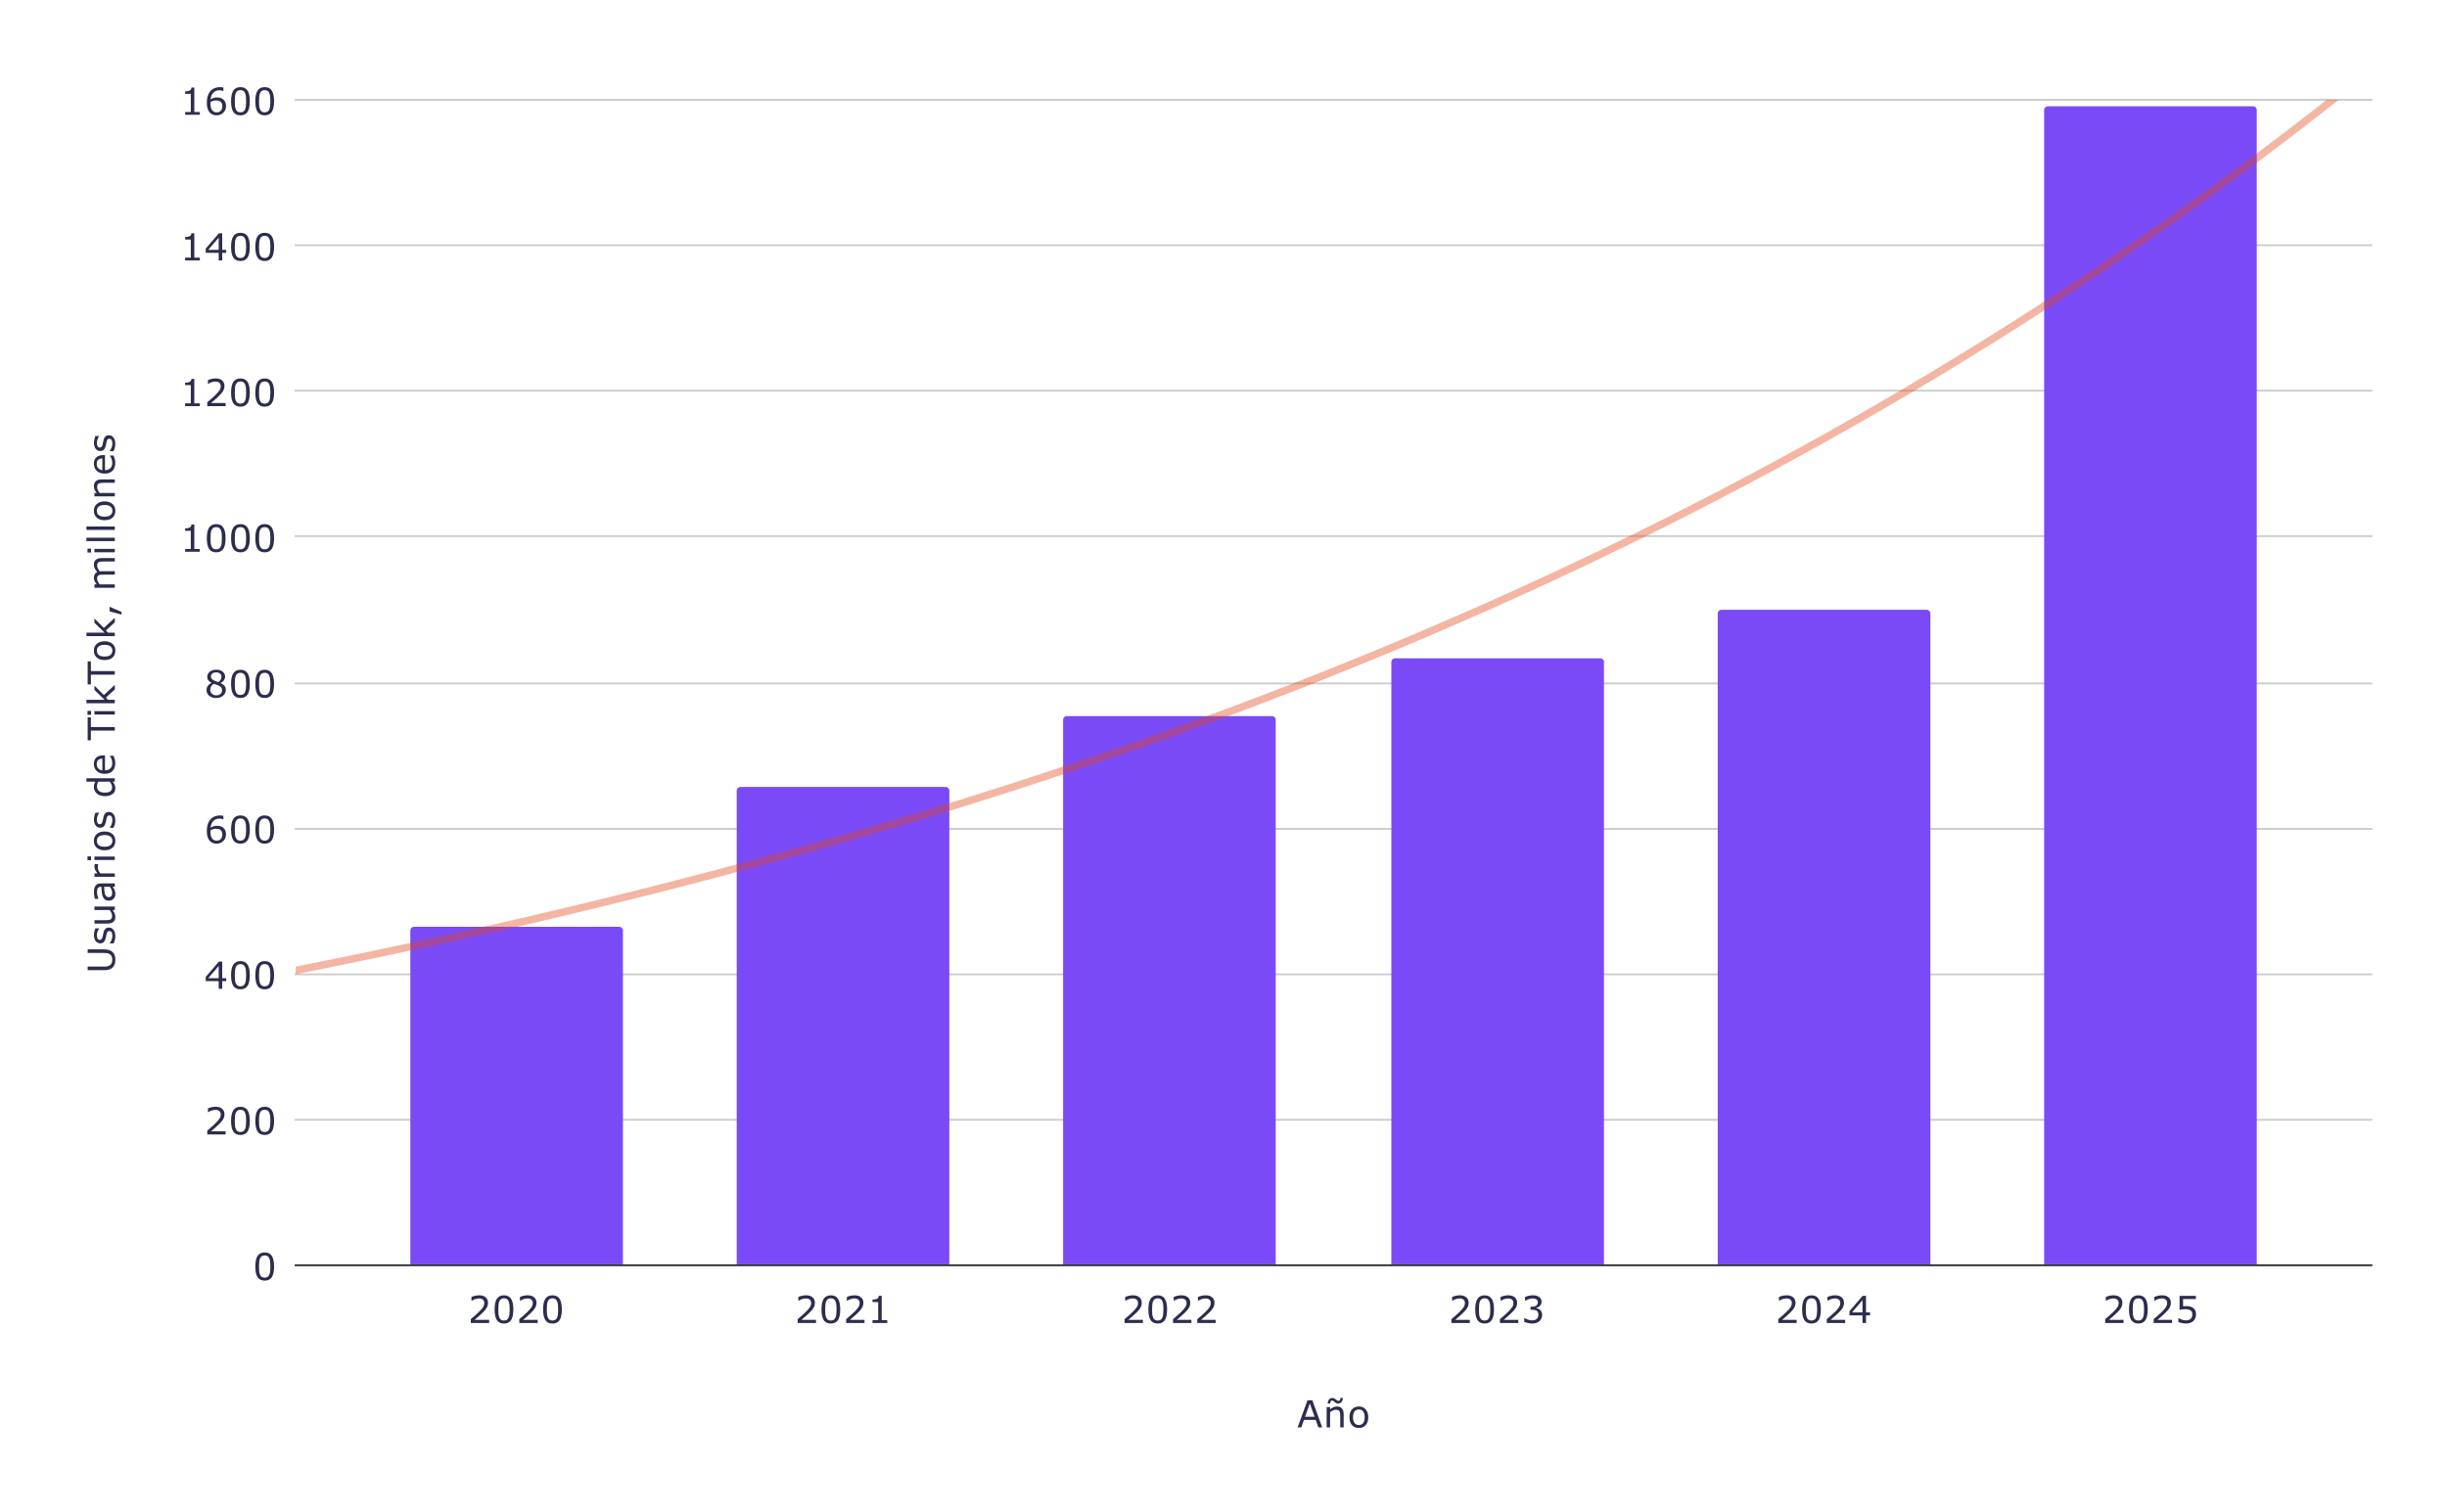 <svg version="1.1" viewBox="0.0 0.0 1312.0 811.0" fill="none" stroke="none" stroke-linecap="square" stroke-miterlimit="10" width="1312" height="811" xmlns:xlink="http://www.w3.org/1999/xlink" xmlns="http://www.w3.org/2000/svg"><path fill="#ffffff" d="M0 0L1312.0 0L1312.0 811.0L0 811.0L0 0Z" fill-rule="nonzero"/><path stroke="#333333" stroke-width="1.0" stroke-linecap="butt" d="M158.5 678.5L1271.5 678.5" fill-rule="nonzero"/><path stroke="#cccccc" stroke-width="1.0" stroke-linecap="butt" d="M158.5 600.5L1271.5 600.5" fill-rule="nonzero"/><path stroke="#cccccc" stroke-width="1.0" stroke-linecap="butt" d="M158.5 522.5L1271.5 522.5" fill-rule="nonzero"/><path stroke="#cccccc" stroke-width="1.0" stroke-linecap="butt" d="M158.5 444.5L1271.5 444.5" fill-rule="nonzero"/><path stroke="#cccccc" stroke-width="1.0" stroke-linecap="butt" d="M158.5 366.5L1271.5 366.5" fill-rule="nonzero"/><path stroke="#cccccc" stroke-width="1.0" stroke-linecap="butt" d="M158.5 287.5L1271.5 287.5" fill-rule="nonzero"/><path stroke="#cccccc" stroke-width="1.0" stroke-linecap="butt" d="M158.5 209.5L1271.5 209.5" fill-rule="nonzero"/><path stroke="#cccccc" stroke-width="1.0" stroke-linecap="butt" d="M158.5 131.5L1271.5 131.5" fill-rule="nonzero"/><path stroke="#cccccc" stroke-width="1.0" stroke-linecap="butt" d="M158.5 53.5L1271.5 53.5" fill-rule="nonzero"/><clipPath id="id_0"><path d="M158.55 53.55L1271.45 53.55L1271.45 678.45L158.55 678.45L158.55 53.55Z" clip-rule="nonzero"/></clipPath><path stroke="#000000" stroke-width="4.0" stroke-linecap="butt" stroke-opacity="0.0" clip-path="url(#id_0)" d="M334.0 678.0L220.0 678.0L220.0 499.0C220.0 497.895 220.895 497.0 222.0 497.0L332.0 497.0C333.105 497.0 334.0 497.895 334.0 499.0Z" fill-rule="nonzero"/><path fill="#7a4af7" clip-path="url(#id_0)" d="M334.0 678.0L220.0 678.0L220.0 499.0C220.0 497.895 220.895 497.0 222.0 497.0L332.0 497.0C333.105 497.0 334.0 497.895 334.0 499.0Z" fill-rule="nonzero"/><path stroke="#000000" stroke-width="4.0" stroke-linecap="butt" stroke-opacity="0.0" clip-path="url(#id_0)" d="M509.0 678.0L395.0 678.0L395.0 424.0C395.0 422.895 395.895 422.0 397.0 422.0L507.0 422.0C508.105 422.0 509.0 422.895 509.0 424.0Z" fill-rule="nonzero"/><path fill="#7a4af7" clip-path="url(#id_0)" d="M509.0 678.0L395.0 678.0L395.0 424.0C395.0 422.895 395.895 422.0 397.0 422.0L507.0 422.0C508.105 422.0 509.0 422.895 509.0 424.0Z" fill-rule="nonzero"/><path stroke="#000000" stroke-width="4.0" stroke-linecap="butt" stroke-opacity="0.0" clip-path="url(#id_0)" d="M684.0 678.0L570.0 678.0L570.0 386.0C570.0 384.895 570.895 384.0 572.0 384.0L682.0 384.0C683.105 384.0 684.0 384.895 684.0 386.0Z" fill-rule="nonzero"/><path fill="#7a4af7" clip-path="url(#id_0)" d="M684.0 678.0L570.0 678.0L570.0 386.0C570.0 384.895 570.895 384.0 572.0 384.0L682.0 384.0C683.105 384.0 684.0 384.895 684.0 386.0Z" fill-rule="nonzero"/><path stroke="#000000" stroke-width="4.0" stroke-linecap="butt" stroke-opacity="0.0" clip-path="url(#id_0)" d="M860.0 678.0L746.0 678.0L746.0 355.0C746.0 353.895 746.895 353.0 748.0 353.0L858.0 353.0C859.105 353.0 860.0 353.895 860.0 355.0Z" fill-rule="nonzero"/><path fill="#7a4af7" clip-path="url(#id_0)" d="M860.0 678.0L746.0 678.0L746.0 355.0C746.0 353.895 746.895 353.0 748.0 353.0L858.0 353.0C859.105 353.0 860.0 353.895 860.0 355.0Z" fill-rule="nonzero"/><path stroke="#000000" stroke-width="4.0" stroke-linecap="butt" stroke-opacity="0.0" clip-path="url(#id_0)" d="M1035.0 678.0L921.0 678.0L921.0 329.0C921.0 327.895 921.895 327.0 923.0 327.0L1033.0 327.0C1034.105 327.0 1035.0 327.895 1035.0 329.0Z" fill-rule="nonzero"/><path fill="#7a4af7" clip-path="url(#id_0)" d="M1035.0 678.0L921.0 678.0L921.0 329.0C921.0 327.895 921.895 327.0 923.0 327.0L1033.0 327.0C1034.105 327.0 1035.0 327.895 1035.0 329.0Z" fill-rule="nonzero"/><path stroke="#000000" stroke-width="4.0" stroke-linecap="butt" stroke-opacity="0.0" clip-path="url(#id_0)" d="M1210.0 678.0L1096.0 678.0L1096.0 59.0C1096.0 57.895 1096.895 57.0 1098.0 57.0L1208.0 57.0C1209.105 57.0 1210.0 57.895 1210.0 59.0Z" fill-rule="nonzero"/><path fill="#7a4af7" clip-path="url(#id_0)" d="M1210.0 678.0L1096.0 678.0L1096.0 59.0C1096.0 57.895 1096.895 57.0 1098.0 57.0L1208.0 57.0C1209.105 57.0 1210.0 57.895 1210.0 59.0Z" fill-rule="nonzero"/><path stroke="#e44819" stroke-width="4.0" stroke-linecap="butt" stroke-opacity="0.4" clip-path="url(#id_0)" d="M0 548.989C0 548.989 2.667 548.554 4.0 548.336C5.333 548.118 6.667 547.899 8.0 547.679C9.333 547.46 10.667 547.24 12.0 547.019C13.333 546.799 14.667 546.577 16.0 546.356C17.333 546.134 18.667 545.912 20.0 545.689C21.333 545.466 22.667 545.243 24.0 545.019C25.333 544.795 26.667 544.571 28.0 544.346C29.333 544.12 30.667 543.895 32.0 543.669C33.333 543.442 34.667 543.216 36.0 542.988C37.333 542.761 38.667 542.533 40.0 542.305C41.333 542.076 42.667 541.847 44.0 541.617C45.333 541.388 46.667 541.158 48.0 540.927C49.333 540.696 50.667 540.465 52.0 540.233C53.333 540.001 54.667 539.768 56.0 539.535C57.333 539.302 58.667 539.068 60.0 538.834C61.333 538.6 62.667 538.365 64.0 538.129C65.333 537.894 66.667 537.658 68.0 537.421C69.333 537.184 70.667 536.947 72.0 536.709C73.333 536.471 74.667 536.233 76.0 535.994C77.333 535.755 78.667 535.515 80.0 535.275C81.333 535.034 82.667 534.793 84.0 534.552C85.333 534.311 86.667 534.068 88.0 533.826C89.333 533.583 90.667 533.34 92.0 533.096C93.333 532.852 94.667 532.607 96.0 532.362C97.333 532.117 98.667 531.871 100.0 531.625C101.333 531.378 102.667 531.131 104.0 530.884C105.333 530.636 106.667 530.388 108.0 530.139C109.333 529.89 110.667 529.64 112.0 529.39C113.333 529.14 114.667 528.889 116.0 528.638C117.333 528.386 118.667 528.134 120.0 527.882C121.333 527.629 122.667 527.376 124.0 527.122C125.333 526.868 126.667 526.613 128.0 526.358C129.333 526.103 130.667 525.847 132.0 525.59C133.333 525.334 134.667 525.077 136.0 524.819C137.333 524.561 138.667 524.302 140.0 524.043C141.333 523.784 142.667 523.524 144.0 523.264C145.333 523.004 146.667 522.742 148.0 522.481C149.333 522.219 150.667 521.957 152.0 521.693C153.333 521.43 154.667 521.167 156.0 520.902C157.333 520.638 158.667 520.373 160.0 520.107C161.333 519.841 162.667 519.575 164.0 519.308C165.333 519.041 166.667 518.773 168.0 518.505C169.333 518.236 170.667 517.967 172.0 517.697C173.333 517.427 174.667 517.157 176.0 516.886C177.333 516.615 178.667 516.343 180.0 516.07C181.333 515.798 182.667 515.525 184.0 515.251C185.333 514.977 186.667 514.702 188.0 514.427C189.333 514.152 190.667 513.876 192.0 513.599C193.333 513.322 194.667 513.045 196.0 512.767C197.333 512.489 198.667 512.21 200.0 511.931C201.333 511.651 202.667 511.371 204.0 511.09C205.333 510.809 206.667 510.528 208.0 510.246C209.333 509.963 210.667 509.68 212.0 509.397C213.333 509.113 214.667 508.829 216.0 508.543C217.333 508.258 218.667 507.972 220.0 507.686C221.333 507.399 222.667 507.112 224.0 506.824C225.333 506.536 226.667 506.247 228.0 505.958C229.333 505.668 230.667 505.378 232.0 505.087C233.333 504.796 234.667 504.504 236.0 504.212C237.333 503.92 238.667 503.626 240.0 503.332C241.333 503.039 242.667 502.744 244.0 502.449C245.333 502.153 246.667 501.857 248.0 501.56C249.333 501.263 250.667 500.966 252.0 500.667C253.333 500.369 254.667 500.07 256.0 499.77C257.333 499.47 258.667 499.17 260.0 498.868C261.333 498.567 262.667 498.265 264.0 497.962C265.333 497.659 266.667 497.355 268.0 497.051C269.333 496.746 270.667 496.441 272.0 496.135C273.333 495.829 274.667 495.523 276.0 495.215C277.333 494.908 278.667 494.599 280.0 494.29C281.333 493.981 282.667 493.671 284.0 493.361C285.333 493.05 286.667 492.739 288.0 492.426C289.333 492.114 290.667 491.801 292.0 491.488C293.333 491.174 294.667 490.859 296.0 490.544C297.333 490.228 298.667 489.912 300.0 489.595C301.333 489.278 302.667 488.961 304.0 488.642C305.333 488.324 306.667 488.004 308.0 487.684C309.333 487.364 310.667 487.043 312.0 486.721C313.333 486.399 314.667 486.077 316.0 485.754C317.333 485.43 318.667 485.106 320.0 484.781C321.333 484.456 322.667 484.13 324.0 483.803C325.333 483.477 326.667 483.149 328.0 482.821C329.333 482.493 330.667 482.163 332.0 481.834C333.333 481.504 334.667 481.173 336.0 480.841C337.333 480.51 338.667 480.177 340.0 479.844C341.333 479.51 342.667 479.176 344.0 478.841C345.333 478.506 346.667 478.17 348.0 477.834C349.333 477.497 350.667 477.16 352.0 476.821C353.333 476.483 354.667 476.144 356.0 475.804C357.333 475.463 358.667 475.123 360.0 474.781C361.333 474.439 362.667 474.096 364.0 473.753C365.333 473.409 366.667 473.065 368.0 472.719C369.333 472.374 370.667 472.028 372.0 471.681C373.333 471.334 374.667 470.986 376.0 470.637C377.333 470.289 378.667 469.939 380.0 469.589C381.333 469.238 382.667 468.887 384.0 468.534C385.333 468.182 386.667 467.829 388.0 467.475C389.333 467.121 390.667 466.766 392.0 466.41C393.333 466.054 394.667 465.697 396.0 465.34C397.333 464.982 398.667 464.624 400.0 464.264C401.333 463.905 402.667 463.544 404.0 463.183C405.333 462.822 406.667 462.46 408.0 462.096C409.333 461.733 410.667 461.369 412.0 461.004C413.333 460.64 414.667 460.274 416.0 459.907C417.333 459.54 418.667 459.172 420.0 458.804C421.333 458.435 422.667 458.066 424.0 457.695C425.333 457.325 426.667 456.953 428.0 456.581C429.333 456.209 430.667 455.835 432.0 455.461C433.333 455.087 434.667 454.712 436.0 454.336C437.333 453.959 438.667 453.582 440.0 453.204C441.333 452.826 442.667 452.447 444.0 452.067C445.333 451.688 446.667 451.307 448.0 450.925C449.333 450.543 450.667 450.16 452.0 449.776C453.333 449.393 454.667 449.008 456.0 448.622C457.333 448.237 458.667 447.85 460.0 447.462C461.333 447.075 462.667 446.686 464.0 446.296C465.333 445.907 466.667 445.516 468.0 445.125C469.333 444.733 470.667 444.34 472.0 443.947C473.333 443.553 474.667 443.159 476.0 442.763C477.333 442.368 478.667 441.971 480.0 441.574C481.333 441.176 482.667 440.778 484.0 440.378C485.333 439.979 486.667 439.578 488.0 439.176C489.333 438.775 490.667 438.372 492.0 437.969C493.333 437.565 494.667 437.161 496.0 436.755C497.333 436.349 498.667 435.943 500.0 435.535C501.333 435.127 502.667 434.719 504.0 434.309C505.333 433.899 506.667 433.488 508.0 433.077C509.333 432.665 510.667 432.252 512.0 431.838C513.333 431.424 514.667 431.009 516.0 430.593C517.333 430.177 518.667 429.76 520.0 429.342C521.333 428.924 522.667 428.505 524.0 428.085C525.333 427.665 526.667 427.244 528.0 426.821C529.333 426.399 530.667 425.976 532.0 425.551C533.333 425.127 534.667 424.701 536.0 424.275C537.333 423.848 538.667 423.421 540.0 422.992C541.333 422.563 542.667 422.133 544.0 421.702C545.333 421.272 546.667 420.84 548.0 420.407C549.333 419.974 550.667 419.539 552.0 419.104C553.333 418.669 554.667 418.233 556.0 417.795C557.333 417.358 558.667 416.919 560.0 416.48C561.333 416.04 562.667 415.599 564.0 415.157C565.333 414.715 566.667 414.272 568.0 413.828C569.333 413.384 570.667 412.939 572.0 412.493C573.333 412.046 574.667 411.599 576.0 411.15C577.333 410.702 578.667 410.252 580.0 409.801C581.333 409.35 582.667 408.898 584.0 408.445C585.333 407.992 586.667 407.538 588.0 407.082C589.333 406.627 590.667 406.17 592.0 405.713C593.333 405.255 594.667 404.796 596.0 404.336C597.333 403.876 598.667 403.415 600.0 402.952C601.333 402.49 602.667 402.027 604.0 401.562C605.333 401.097 606.667 400.631 608.0 400.164C609.333 399.697 610.667 399.229 612.0 398.76C613.333 398.29 614.667 397.82 616.0 397.348C617.333 396.876 618.667 396.403 620.0 395.929C621.333 395.455 622.667 394.98 624.0 394.503C625.333 394.027 626.667 393.549 628.0 393.07C629.333 392.591 630.667 392.111 632.0 391.63C633.333 391.148 634.667 390.666 636.0 390.182C637.333 389.698 638.667 389.213 640.0 388.727C641.333 388.241 642.667 387.753 644.0 387.265C645.333 386.776 646.667 386.286 648.0 385.795C649.333 385.304 650.667 384.811 652.0 384.318C653.333 383.824 654.667 383.329 656.0 382.833C657.333 382.337 658.667 381.84 660.0 381.341C661.333 380.842 662.667 380.343 664.0 379.841C665.333 379.34 666.667 378.838 668.0 378.334C669.333 377.831 670.667 377.326 672.0 376.819C673.333 376.313 674.667 375.806 676.0 375.297C677.333 374.788 678.667 374.278 680.0 373.767C681.333 373.256 682.667 372.743 684.0 372.229C685.333 371.715 686.667 371.2 688.0 370.683C689.333 370.167 690.667 369.649 692.0 369.13C693.333 368.611 694.667 368.09 696.0 367.569C697.333 367.047 698.667 366.524 700.0 366C701.333 365.475 702.667 364.95 704.0 364.423C705.333 363.896 706.667 363.367 708.0 362.838C709.333 362.308 710.667 361.777 712.0 361.245C713.333 360.712 714.667 360.178 716.0 359.643C717.333 359.108 718.667 358.572 720.0 358.034C721.333 357.497 722.667 356.958 724.0 356.417C725.333 355.877 726.667 355.335 728.0 354.792C729.333 354.248 730.667 353.704 732.0 353.158C733.333 352.612 734.667 352.065 736.0 351.516C737.333 350.967 738.667 350.417 740.0 349.866C741.333 349.315 742.667 348.762 744.0 348.208C745.333 347.653 746.667 347.098 748.0 346.541C749.333 345.984 750.667 345.425 752.0 344.865C753.333 344.306 754.667 343.744 756.0 343.182C757.333 342.619 758.667 342.055 760.0 341.489C761.333 340.924 762.667 340.357 764.0 339.789C765.333 339.22 766.667 338.651 768.0 338.079C769.333 337.508 770.667 336.935 772.0 336.361C773.333 335.787 774.667 335.212 776.0 334.635C777.333 334.058 778.667 333.479 780.0 332.899C781.333 332.319 782.667 331.738 784.0 331.155C785.333 330.572 786.667 329.988 788.0 329.402C789.333 328.816 790.667 328.229 792.0 327.64C793.333 327.052 794.667 326.462 796.0 325.87C797.333 325.278 798.667 324.685 800.0 324.09C801.333 323.495 802.667 322.899 804.0 322.302C805.333 321.704 806.667 321.105 808.0 320.504C809.333 319.903 810.667 319.301 812.0 318.697C813.333 318.094 814.667 317.488 816.0 316.882C817.333 316.275 818.667 315.666 820.0 315.057C821.333 314.447 822.667 313.835 824.0 313.222C825.333 312.609 826.667 311.995 828.0 311.379C829.333 310.763 830.667 310.145 832.0 309.526C833.333 308.907 834.667 308.286 836.0 307.664C837.333 307.042 838.667 306.418 840.0 305.793C841.333 305.167 842.667 304.54 844.0 303.912C845.333 303.283 846.667 302.653 848.0 302.021C849.333 301.389 850.667 300.756 852.0 300.121C853.333 299.486 854.667 298.85 856.0 298.212C857.333 297.574 858.667 296.934 860.0 296.292C861.333 295.651 862.667 295.008 864.0 294.364C865.333 293.719 866.667 293.073 868.0 292.425C869.333 291.777 870.667 291.128 872.0 290.476C873.333 289.825 874.667 289.173 876.0 288.518C877.333 287.864 878.667 287.208 880.0 286.55C881.333 285.892 882.667 285.233 884.0 284.572C885.333 283.911 886.667 283.248 888.0 282.584C889.333 281.92 890.667 281.254 892.0 280.586C893.333 279.918 894.667 279.249 896.0 278.578C897.333 277.907 898.667 277.234 900.0 276.559C901.333 275.885 902.667 275.209 904.0 274.531C905.333 273.853 906.667 273.173 908.0 272.492C909.333 271.811 910.667 271.128 912.0 270.443C913.333 269.758 914.667 269.072 916.0 268.384C917.333 267.696 918.667 267.006 920.0 266.314C921.333 265.622 922.667 264.929 924.0 264.234C925.333 263.539 926.667 262.842 928.0 262.143C929.333 261.445 930.667 260.744 932.0 260.042C933.333 259.34 934.667 258.636 936.0 257.93C937.333 257.224 938.667 256.517 940.0 255.808C941.333 255.098 942.667 254.387 944.0 253.674C945.333 252.961 946.667 252.247 948.0 251.53C949.333 250.814 950.667 250.096 952.0 249.375C953.333 248.655 954.667 247.933 956.0 247.21C957.333 246.486 958.667 245.76 960.0 245.033C961.333 244.306 962.667 243.577 964.0 242.845C965.333 242.114 966.667 241.382 968.0 240.647C969.333 239.912 970.667 239.176 972.0 238.437C973.333 237.699 974.667 236.958 976.0 236.216C977.333 235.474 978.667 234.73 980.0 233.984C981.333 233.238 982.667 232.49 984.0 231.741C985.333 230.991 986.667 230.239 988.0 229.486C989.333 228.732 990.667 227.977 992.0 227.22C993.333 226.463 994.667 225.703 996.0 224.942C997.333 224.181 998.667 223.418 1000.0 222.653C1001.333 221.888 1002.667 221.121 1004.0 220.353C1005.333 219.584 1006.667 218.813 1008.0 218.041C1009.333 217.268 1010.667 216.493 1012.0 215.717C1013.333 214.94 1014.667 214.162 1016.0 213.381C1017.333 212.601 1018.667 211.818 1020.0 211.034C1021.333 210.249 1022.667 209.463 1024.0 208.674C1025.333 207.886 1026.667 207.096 1028.0 206.303C1029.333 205.511 1030.667 204.717 1032.0 203.92C1033.333 203.124 1034.667 202.325 1036.0 201.525C1037.333 200.725 1038.667 199.922 1040.0 199.118C1041.333 198.313 1042.667 197.507 1044.0 196.698C1045.333 195.89 1046.667 195.079 1048.0 194.267C1049.333 193.454 1050.667 192.64 1052.0 191.823C1053.333 191.006 1054.667 190.188 1056.0 189.367C1057.333 188.546 1058.667 187.723 1060.0 186.898C1061.333 186.073 1062.667 185.246 1064.0 184.417C1065.333 183.588 1066.667 182.757 1068.0 181.924C1069.333 181.09 1070.667 180.255 1072.0 179.418C1073.333 178.58 1074.667 177.74 1076.0 176.899C1077.333 176.057 1078.667 175.213 1080.0 174.367C1081.333 173.521 1082.667 172.673 1084.0 171.823C1085.333 170.973 1086.667 170.12 1088.0 169.266C1089.333 168.411 1090.667 167.555 1092.0 166.696C1093.333 165.837 1094.667 164.976 1096.0 164.113C1097.333 163.25 1098.667 162.384 1100.0 161.517C1101.333 160.649 1102.667 159.779 1104.0 158.907C1105.333 158.036 1106.667 157.161 1108.0 156.285C1109.333 155.409 1110.667 154.53 1112.0 153.65C1113.333 152.769 1114.667 151.886 1116.0 151.001C1117.333 150.116 1118.667 149.228 1120.0 148.338C1121.333 147.449 1122.667 146.557 1124.0 145.663C1125.333 144.769 1126.667 143.872 1128.0 142.974C1129.333 142.075 1130.667 141.174 1132.0 140.271C1133.333 139.368 1134.667 138.462 1136.0 137.554C1137.333 136.647 1138.667 135.737 1140.0 134.824C1141.333 133.912 1142.667 132.997 1144.0 132.081C1145.333 131.164 1146.667 130.244 1148.0 129.323C1149.333 128.401 1150.667 127.477 1152.0 126.551C1153.333 125.625 1154.667 124.696 1156.0 123.765C1157.333 122.835 1158.667 121.901 1160.0 120.966C1161.333 120.03 1162.667 119.092 1164.0 118.152C1165.333 117.212 1166.667 116.269 1168.0 115.324C1169.333 114.379 1170.667 113.431 1172.0 112.482C1173.333 111.532 1174.667 110.58 1176.0 109.625C1177.333 108.67 1178.667 107.713 1180.0 106.754C1181.333 105.794 1182.667 104.833 1184.0 103.868C1185.333 102.904 1186.667 101.937 1188.0 100.968C1189.333 99.999 1190.667 99.027 1192.0 98.053C1193.333 97.079 1194.667 96.103 1196.0 95.124C1197.333 94.145 1198.667 93.164 1200.0 92.18C1201.333 91.196 1202.667 90.209 1204.0 89.221C1205.333 88.232 1206.667 87.24 1208.0 86.246C1209.333 85.253 1210.667 84.256 1212.0 83.257C1213.333 82.259 1214.667 81.257 1216.0 80.253C1217.333 79.249 1218.667 78.243 1220.0 77.234C1221.333 76.225 1222.667 75.213 1224.0 74.199C1225.333 73.185 1226.667 72.169 1228.0 71.149C1229.333 70.13 1230.667 69.109 1232.0 68.084C1233.333 67.06 1234.667 66.033 1236.0 65.003C1237.333 63.974 1238.667 62.942 1240.0 61.907C1241.333 60.872 1242.667 59.835 1244.0 58.795C1245.333 57.755 1246.667 56.713 1248.0 55.668C1249.333 54.622 1250.667 53.575 1252.0 52.524C1253.333 51.474 1254.667 50.421 1256.0 49.365C1257.333 48.309 1258.667 47.251 1260.0 46.19C1261.333 45.129 1262.667 44.065 1264.0 42.998C1265.333 41.932 1268.0 39.791 1268.0 39.791" fill-rule="nonzero"/><path fill="#2c2c4d" d="M708.922 765.45L706.859 765.45L705.438 761.403L699.141 761.403L697.719 765.45L695.75 765.45L701.047 750.903L703.625 750.903L708.922 765.45ZM704.844 759.731L702.281 752.591L699.734 759.731L704.844 759.731ZM720.422 765.45L718.594 765.45L718.594 759.231Q718.594 758.481 718.5 757.825Q718.422 757.169 718.188 756.794Q717.938 756.388 717.469 756.184Q717.016 755.981 716.281 755.981Q715.531 755.981 714.703 756.356Q713.891 756.731 713.141 757.309L713.141 765.45L711.312 765.45L711.312 754.544L713.141 754.544L713.141 755.747Q714.0 755.044 714.922 754.638Q715.844 754.231 716.812 754.231Q718.578 754.231 719.5 755.309Q720.422 756.372 720.422 758.372L720.422 765.45ZM720.0 749.638Q719.891 751.122 719.234 751.872Q718.594 752.622 717.516 752.622Q716.984 752.622 716.531 752.434Q716.094 752.247 715.688 751.888Q715.234 751.466 714.906 751.263Q714.594 751.044 714.219 751.044Q713.703 751.044 713.453 751.481Q713.203 751.919 713.156 752.669L711.875 752.669Q711.953 751.184 712.641 750.434Q713.344 749.684 714.344 749.684Q714.844 749.684 715.297 749.888Q715.75 750.075 716.156 750.419Q716.609 750.825 716.969 751.028Q717.328 751.216 717.656 751.216Q718.141 751.216 718.422 750.778Q718.703 750.325 718.734 749.638L720.0 749.638ZM733.609 759.997Q733.609 762.669 732.234 764.216Q730.875 765.747 728.578 765.747Q726.266 765.747 724.891 764.216Q723.531 762.669 723.531 759.997Q723.531 757.341 724.891 755.794Q726.266 754.231 728.578 754.231Q730.875 754.231 732.234 755.794Q733.609 757.341 733.609 759.997ZM731.703 759.997Q731.703 757.888 730.875 756.856Q730.047 755.825 728.578 755.825Q727.078 755.825 726.25 756.856Q725.438 757.888 725.438 759.997Q725.438 762.044 726.266 763.106Q727.094 764.169 728.578 764.169Q730.047 764.169 730.875 763.122Q731.703 762.075 731.703 759.997Z" fill-rule="nonzero"/><path fill="#2c2c4d" d="M55.706 509.094Q57.284 509.094 58.472 509.453Q59.644 509.797 60.425 510.578Q61.175 511.328 61.519 512.344Q61.847 513.344 61.847 514.688Q61.847 516.047 61.488 517.062Q61.128 518.078 60.425 518.781Q59.628 519.562 58.503 519.922Q57.363 520.266 55.706 520.266L47.003 520.266L47.003 518.328L55.8 518.328Q56.988 518.328 57.675 518.172Q58.363 518.0 58.909 517.625Q59.55 517.188 59.878 516.453Q60.191 515.719 60.191 514.688Q60.191 513.641 59.878 512.906Q59.55 512.172 58.909 511.734Q58.363 511.359 57.644 511.203Q56.925 511.031 55.863 511.031L47.003 511.031L47.003 509.094L55.706 509.094ZM58.409 497.406Q59.894 497.406 60.863 498.641Q61.816 499.875 61.816 502.016Q61.816 503.219 61.534 504.234Q61.238 505.234 60.894 505.922L58.831 505.922L58.831 505.828Q59.488 504.953 59.878 503.891Q60.253 502.828 60.253 501.859Q60.253 500.641 59.863 499.969Q59.472 499.281 58.644 499.281Q57.988 499.281 57.659 499.641Q57.331 500.016 57.097 501.078Q57.003 501.469 56.894 502.094Q56.769 502.719 56.644 503.234Q56.253 504.672 55.519 505.281Q54.784 505.875 53.706 505.875Q53.034 505.875 52.441 505.594Q51.847 505.312 51.378 504.75Q50.909 504.203 50.644 503.359Q50.378 502.516 50.378 501.469Q50.378 500.5 50.628 499.5Q50.863 498.5 51.191 497.828L53.159 497.828L53.159 497.922Q52.644 498.625 52.284 499.641Q51.925 500.641 51.925 501.609Q51.925 502.609 52.316 503.312Q52.706 504.0 53.456 504.0Q54.144 504.0 54.472 503.578Q54.816 503.172 55.034 502.25Q55.159 501.75 55.284 501.125Q55.394 500.484 55.488 500.062Q55.784 498.781 56.488 498.094Q57.206 497.406 58.409 497.406ZM61.55 486.156L61.55 487.984L60.331 487.984Q61.066 488.906 61.456 489.766Q61.847 490.609 61.847 491.641Q61.847 493.359 60.8 494.312Q59.753 495.266 57.722 495.266L50.644 495.266L50.644 493.438L56.847 493.438Q57.675 493.438 58.269 493.359Q58.863 493.281 59.284 493.031Q59.706 492.766 59.909 492.344Q60.097 491.922 60.097 491.125Q60.097 490.406 59.738 489.562Q59.363 488.719 58.784 487.984L50.644 487.984L50.644 486.156L61.55 486.156ZM61.55 473.719L61.55 475.547L60.394 475.547Q60.55 475.781 60.847 476.203Q61.144 476.609 61.331 477.0Q61.55 477.469 61.691 478.062Q61.847 478.656 61.847 479.453Q61.847 480.938 60.878 481.969Q59.894 482.984 58.378 482.984Q57.144 482.984 56.378 482.453Q55.613 481.922 55.175 480.938Q54.738 479.938 54.581 478.547Q54.425 477.141 54.347 475.547L54.066 475.547Q53.441 475.547 53.034 475.766Q52.613 475.984 52.378 476.391Q52.159 476.781 52.081 477.328Q52.003 477.875 52.003 478.469Q52.003 479.188 52.191 480.078Q52.378 480.969 52.738 481.922L52.738 482.016L50.878 482.016Q50.722 481.484 50.55 480.469Q50.378 479.453 50.378 478.469Q50.378 477.312 50.566 476.453Q50.753 475.594 51.222 474.969Q51.659 474.359 52.378 474.047Q53.097 473.719 54.144 473.719L61.55 473.719ZM58.863 475.547L55.831 475.547Q55.878 476.375 55.972 477.516Q56.066 478.656 56.253 479.328Q56.488 480.109 56.956 480.609Q57.425 481.094 58.253 481.094Q59.191 481.094 59.675 480.531Q60.144 479.953 60.144 478.797Q60.144 477.828 59.769 477.031Q59.394 476.219 58.863 475.547ZM52.644 463.391L52.644 463.484Q52.55 463.891 52.503 464.281Q52.456 464.672 52.456 465.188Q52.456 466.047 52.831 466.844Q53.206 467.625 53.8 468.359L61.55 468.359L61.55 470.188L50.644 470.188L50.644 468.359L52.253 468.359Q51.378 467.266 51.019 466.438Q50.644 465.594 50.644 464.719Q50.644 464.25 50.675 464.031Q50.691 463.812 50.753 463.391L52.644 463.391ZM48.816 459.219L48.816 461.297L46.909 461.297L46.909 459.219L48.816 459.219ZM61.55 459.344L61.55 461.172L50.644 461.172L50.644 459.344L61.55 459.344ZM56.097 445.891Q58.769 445.891 60.316 447.266Q61.847 448.625 61.847 450.922Q61.847 453.234 60.316 454.609Q58.769 455.969 56.097 455.969Q53.441 455.969 51.894 454.609Q50.331 453.234 50.331 450.922Q50.331 448.625 51.894 447.266Q53.441 445.891 56.097 445.891ZM56.097 447.797Q53.988 447.797 52.956 448.625Q51.925 449.453 51.925 450.922Q51.925 452.422 52.956 453.25Q53.988 454.062 56.097 454.062Q58.144 454.062 59.206 453.234Q60.269 452.406 60.269 450.922Q60.269 449.453 59.222 448.625Q58.175 447.797 56.097 447.797ZM58.409 435.406Q59.894 435.406 60.863 436.641Q61.816 437.875 61.816 440.016Q61.816 441.219 61.534 442.234Q61.238 443.234 60.894 443.922L58.831 443.922L58.831 443.828Q59.488 442.953 59.878 441.891Q60.253 440.828 60.253 439.859Q60.253 438.641 59.863 437.969Q59.472 437.281 58.644 437.281Q57.988 437.281 57.659 437.641Q57.331 438.016 57.097 439.078Q57.003 439.469 56.894 440.094Q56.769 440.719 56.644 441.234Q56.253 442.672 55.519 443.281Q54.784 443.875 53.706 443.875Q53.034 443.875 52.441 443.594Q51.847 443.312 51.378 442.75Q50.909 442.203 50.644 441.359Q50.378 440.516 50.378 439.469Q50.378 438.5 50.628 437.5Q50.863 436.5 51.191 435.828L53.159 435.828L53.159 435.922Q52.644 436.625 52.284 437.641Q51.925 438.641 51.925 439.609Q51.925 440.609 52.316 441.312Q52.706 442.0 53.456 442.0Q54.144 442.0 54.472 441.578Q54.816 441.172 55.034 440.25Q55.159 439.75 55.284 439.125Q55.394 438.484 55.488 438.062Q55.784 436.781 56.488 436.094Q57.206 435.406 58.409 435.406ZM61.55 417.344L61.55 419.188L60.409 419.188Q61.097 419.969 61.472 420.828Q61.847 421.688 61.847 422.703Q61.847 424.656 60.347 425.797Q58.847 426.938 56.175 426.938Q54.784 426.938 53.706 426.547Q52.628 426.156 51.863 425.484Q51.113 424.812 50.722 423.938Q50.331 423.047 50.331 422.094Q50.331 421.234 50.519 420.578Q50.706 419.906 51.081 419.188L46.347 419.188L46.347 417.344L61.55 417.344ZM58.863 419.188L52.597 419.188Q52.269 419.922 52.144 420.516Q52.019 421.094 52.019 421.781Q52.019 423.328 53.097 424.188Q54.159 425.047 56.144 425.047Q58.081 425.047 59.097 424.391Q60.097 423.719 60.097 422.25Q60.097 421.469 59.753 420.672Q59.409 419.875 58.863 419.188ZM56.284 405.062L56.284 413.094Q57.284 413.094 58.034 412.797Q58.784 412.5 59.269 411.969Q59.738 411.453 59.972 410.766Q60.206 410.062 60.206 409.219Q60.206 408.109 59.769 406.984Q59.316 405.859 58.878 405.375L58.878 405.281L60.878 405.281Q61.269 406.203 61.534 407.172Q61.8 408.141 61.8 409.203Q61.8 411.922 60.331 413.453Q58.863 414.969 56.159 414.969Q53.488 414.969 51.909 413.516Q50.331 412.047 50.331 409.656Q50.331 407.453 51.628 406.266Q52.909 405.062 55.284 405.062L56.284 405.062ZM54.878 406.844Q53.441 406.859 52.644 407.578Q51.847 408.297 51.847 409.766Q51.847 411.234 52.722 412.109Q53.597 412.984 54.878 413.094L54.878 406.844ZM48.722 384.672L48.722 389.875L61.55 389.875L61.55 391.797L48.722 391.797L48.722 397.0L47.003 397.0L47.003 384.672L48.722 384.672ZM48.816 381.219L48.816 383.297L46.909 383.297L46.909 381.219L48.816 381.219ZM61.55 381.344L61.55 383.172L50.644 383.172L50.644 381.344L61.55 381.344ZM61.55 367.297L61.55 369.719L56.769 374.094L57.909 375.281L61.55 375.281L61.55 377.109L46.347 377.109L46.347 375.281L56.097 375.281L50.644 369.969L50.644 367.656L55.675 372.734L61.55 367.297ZM48.722 354.672L48.722 359.875L61.55 359.875L61.55 361.797L48.722 361.797L48.722 367.0L47.003 367.0L47.003 354.672L48.722 354.672ZM56.097 343.891Q58.769 343.891 60.316 345.266Q61.847 346.625 61.847 348.922Q61.847 351.234 60.316 352.609Q58.769 353.969 56.097 353.969Q53.441 353.969 51.894 352.609Q50.331 351.234 50.331 348.922Q50.331 346.625 51.894 345.266Q53.441 343.891 56.097 343.891ZM56.097 345.797Q53.988 345.797 52.956 346.625Q51.925 347.453 51.925 348.922Q51.925 350.422 52.956 351.25Q53.988 352.062 56.097 352.062Q58.144 352.062 59.206 351.234Q60.269 350.406 60.269 348.922Q60.269 347.453 59.222 346.625Q58.175 345.797 56.097 345.797ZM61.55 331.297L61.55 333.719L56.769 338.094L57.909 339.281L61.55 339.281L61.55 341.109L46.347 341.109L46.347 339.281L56.097 339.281L50.644 333.969L50.644 331.656L55.675 336.734L61.55 331.297ZM58.769 325.391L65.159 328.141L65.159 329.562L58.769 327.859L58.769 325.391ZM61.55 299.281L61.55 301.109L55.331 301.109Q54.628 301.109 53.988 301.172Q53.331 301.234 52.941 301.438Q52.519 301.672 52.3 302.094Q52.081 302.5 52.081 303.297Q52.081 304.062 52.472 304.844Q52.863 305.609 53.456 306.391Q53.675 306.359 53.972 306.344Q54.269 306.312 54.566 306.312L61.55 306.312L61.55 308.156L55.331 308.156Q54.613 308.156 53.972 308.219Q53.316 308.281 52.925 308.484Q52.503 308.703 52.3 309.125Q52.081 309.547 52.081 310.344Q52.081 311.094 52.456 311.859Q52.831 312.609 53.409 313.359L61.55 313.359L61.55 315.188L50.644 315.188L50.644 313.359L51.847 313.359Q51.144 312.5 50.738 311.641Q50.331 310.781 50.331 309.828Q50.331 308.703 50.8 307.938Q51.269 307.156 52.113 306.781Q51.175 305.656 50.753 304.75Q50.331 303.828 50.331 302.781Q50.331 300.984 51.425 300.141Q52.519 299.281 54.472 299.281L61.55 299.281ZM48.816 294.219L48.816 296.297L46.909 296.297L46.909 294.219L48.816 294.219ZM61.55 294.344L61.55 296.172L50.644 296.172L50.644 294.344L61.55 294.344ZM61.55 288.344L61.55 290.172L46.347 290.172L46.347 288.344L61.55 288.344ZM61.55 282.344L61.55 284.172L46.347 284.172L46.347 282.344L61.55 282.344ZM56.097 268.891Q58.769 268.891 60.316 270.266Q61.847 271.625 61.847 273.922Q61.847 276.234 60.316 277.609Q58.769 278.969 56.097 278.969Q53.441 278.969 51.894 277.609Q50.331 276.234 50.331 273.922Q50.331 271.625 51.894 270.266Q53.441 268.891 56.097 268.891ZM56.097 270.797Q53.988 270.797 52.956 271.625Q51.925 272.453 51.925 273.922Q51.925 275.422 52.956 276.25Q53.988 277.062 56.097 277.062Q58.144 277.062 59.206 276.234Q60.269 275.406 60.269 273.922Q60.269 272.453 59.222 271.625Q58.175 270.797 56.097 270.797ZM61.55 257.078L61.55 258.906L55.331 258.906Q54.581 258.906 53.925 259.0Q53.269 259.078 52.894 259.312Q52.488 259.562 52.284 260.031Q52.081 260.484 52.081 261.219Q52.081 261.969 52.456 262.797Q52.831 263.609 53.409 264.359L61.55 264.359L61.55 266.188L50.644 266.188L50.644 264.359L51.847 264.359Q51.144 263.5 50.738 262.578Q50.331 261.656 50.331 260.688Q50.331 258.922 51.409 258.0Q52.472 257.078 54.472 257.078L61.55 257.078ZM56.284 244.062L56.284 252.094Q57.284 252.094 58.034 251.797Q58.784 251.5 59.269 250.969Q59.738 250.453 59.972 249.766Q60.206 249.062 60.206 248.219Q60.206 247.109 59.769 245.984Q59.316 244.859 58.878 244.375L58.878 244.281L60.878 244.281Q61.269 245.203 61.534 246.172Q61.8 247.141 61.8 248.203Q61.8 250.922 60.331 252.453Q58.863 253.969 56.159 253.969Q53.488 253.969 51.909 252.516Q50.331 251.047 50.331 248.656Q50.331 246.453 51.628 245.266Q52.909 244.062 55.284 244.062L56.284 244.062ZM54.878 245.844Q53.441 245.859 52.644 246.578Q51.847 247.297 51.847 248.766Q51.847 250.234 52.722 251.109Q53.597 251.984 54.878 252.094L54.878 245.844ZM58.409 233.406Q59.894 233.406 60.863 234.641Q61.816 235.875 61.816 238.016Q61.816 239.219 61.534 240.234Q61.238 241.234 60.894 241.922L58.831 241.922L58.831 241.828Q59.488 240.953 59.878 239.891Q60.253 238.828 60.253 237.859Q60.253 236.641 59.863 235.969Q59.472 235.281 58.644 235.281Q57.988 235.281 57.659 235.641Q57.331 236.016 57.097 237.078Q57.003 237.469 56.894 238.094Q56.769 238.719 56.644 239.234Q56.253 240.672 55.519 241.281Q54.784 241.875 53.706 241.875Q53.034 241.875 52.441 241.594Q51.847 241.312 51.378 240.75Q50.909 240.203 50.644 239.359Q50.378 238.516 50.378 237.469Q50.378 236.5 50.628 235.5Q50.863 234.5 51.191 233.828L53.159 233.828L53.159 233.922Q52.644 234.625 52.284 235.641Q51.925 236.641 51.925 237.609Q51.925 238.609 52.316 239.312Q52.706 240.0 53.456 240.0Q54.144 240.0 54.472 239.578Q54.816 239.172 55.034 238.25Q55.159 237.75 55.284 237.125Q55.394 236.484 55.488 236.062Q55.784 234.781 56.488 234.094Q57.206 233.406 58.409 233.406Z" fill-rule="nonzero"/><path fill="#2c2c4d" d="M146.941 679.169Q146.941 683.091 145.722 684.919Q144.503 686.747 141.925 686.747Q139.3 686.747 138.097 684.903Q136.894 683.044 136.894 679.2Q136.894 675.309 138.113 673.466Q139.331 671.622 141.925 671.622Q144.534 671.622 145.738 673.497Q146.941 675.372 146.941 679.169ZM144.378 683.606Q144.722 682.809 144.847 681.747Q144.972 680.684 144.972 679.169Q144.972 677.684 144.847 676.591Q144.722 675.497 144.363 674.747Q144.034 673.981 143.441 673.606Q142.847 673.231 141.925 673.231Q141.003 673.231 140.394 673.606Q139.8 673.981 139.441 674.763Q139.113 675.481 138.988 676.653Q138.878 677.809 138.878 679.2Q138.878 680.716 138.972 681.747Q139.081 682.763 139.441 683.575Q139.753 684.341 140.347 684.747Q140.941 685.138 141.925 685.138Q142.831 685.138 143.441 684.763Q144.05 684.372 144.378 683.606Z" fill-rule="nonzero"/><path fill="#2c2c4d" d="M120.972 608.337L111.128 608.337L111.128 606.291Q112.144 605.416 113.175 604.541Q114.206 603.666 115.097 602.791Q116.972 600.978 117.659 599.916Q118.362 598.837 118.362 597.587Q118.362 596.462 117.612 595.822Q116.862 595.181 115.534 595.181Q114.644 595.181 113.597 595.494Q112.566 595.806 111.581 596.447L111.487 596.447L111.487 594.4Q112.175 594.056 113.331 593.775Q114.487 593.494 115.581 593.494Q117.816 593.494 119.081 594.572Q120.347 595.65 120.347 597.494Q120.347 598.322 120.128 599.041Q119.925 599.759 119.519 600.4Q119.144 601.009 118.628 601.603Q118.112 602.181 117.378 602.9Q116.331 603.916 115.222 604.884Q114.112 605.853 113.144 606.666L120.972 606.666L120.972 608.337ZM133.941 601.056Q133.941 604.978 132.722 606.806Q131.503 608.634 128.925 608.634Q126.3 608.634 125.097 606.791Q123.894 604.931 123.894 601.087Q123.894 597.197 125.112 595.353Q126.331 593.509 128.925 593.509Q131.534 593.509 132.738 595.384Q133.941 597.259 133.941 601.056ZM131.378 605.494Q131.722 604.697 131.847 603.634Q131.972 602.572 131.972 601.056Q131.972 599.572 131.847 598.478Q131.722 597.384 131.363 596.634Q131.034 595.869 130.441 595.494Q129.847 595.119 128.925 595.119Q128.003 595.119 127.394 595.494Q126.8 595.869 126.441 596.65Q126.112 597.369 125.987 598.541Q125.878 599.697 125.878 601.087Q125.878 602.603 125.972 603.634Q126.081 604.65 126.441 605.462Q126.753 606.228 127.347 606.634Q127.941 607.025 128.925 607.025Q129.831 607.025 130.441 606.65Q131.05 606.259 131.378 605.494ZM146.941 601.056Q146.941 604.978 145.722 606.806Q144.503 608.634 141.925 608.634Q139.3 608.634 138.097 606.791Q136.894 604.931 136.894 601.087Q136.894 597.197 138.113 595.353Q139.331 593.509 141.925 593.509Q144.534 593.509 145.738 595.384Q146.941 597.259 146.941 601.056ZM144.378 605.494Q144.722 604.697 144.847 603.634Q144.972 602.572 144.972 601.056Q144.972 599.572 144.847 598.478Q144.722 597.384 144.363 596.634Q144.034 595.869 143.441 595.494Q142.847 595.119 141.925 595.119Q141.003 595.119 140.394 595.494Q139.8 595.869 139.441 596.65Q139.113 597.369 138.988 598.541Q138.878 599.697 138.878 601.087Q138.878 602.603 138.972 603.634Q139.081 604.65 139.441 605.462Q139.753 606.228 140.347 606.634Q140.941 607.025 141.925 607.025Q142.831 607.025 143.441 606.65Q144.05 606.259 144.378 605.494Z" fill-rule="nonzero"/><path fill="#2c2c4d" d="M121.3 526.131L119.144 526.131L119.144 530.225L117.269 530.225L117.269 526.131L110.3 526.131L110.3 523.881L117.347 515.678L119.144 515.678L119.144 524.569L121.3 524.569L121.3 526.131ZM117.269 524.569L117.269 518.006L111.628 524.569L117.269 524.569ZM133.941 522.944Q133.941 526.866 132.722 528.694Q131.503 530.522 128.925 530.522Q126.3 530.522 125.097 528.678Q123.894 526.819 123.894 522.975Q123.894 519.084 125.112 517.241Q126.331 515.397 128.925 515.397Q131.534 515.397 132.738 517.272Q133.941 519.147 133.941 522.944ZM131.378 527.381Q131.722 526.584 131.847 525.522Q131.972 524.459 131.972 522.944Q131.972 521.459 131.847 520.366Q131.722 519.272 131.363 518.522Q131.034 517.756 130.441 517.381Q129.847 517.006 128.925 517.006Q128.003 517.006 127.394 517.381Q126.8 517.756 126.441 518.538Q126.112 519.256 125.987 520.428Q125.878 521.584 125.878 522.975Q125.878 524.491 125.972 525.522Q126.081 526.538 126.441 527.35Q126.753 528.116 127.347 528.522Q127.941 528.913 128.925 528.913Q129.831 528.913 130.441 528.538Q131.05 528.147 131.378 527.381ZM146.941 522.944Q146.941 526.866 145.722 528.694Q144.503 530.522 141.925 530.522Q139.3 530.522 138.097 528.678Q136.894 526.819 136.894 522.975Q136.894 519.084 138.113 517.241Q139.331 515.397 141.925 515.397Q144.534 515.397 145.738 517.272Q146.941 519.147 146.941 522.944ZM144.378 527.381Q144.722 526.584 144.847 525.522Q144.972 524.459 144.972 522.944Q144.972 521.459 144.847 520.366Q144.722 519.272 144.363 518.522Q144.034 517.756 143.441 517.381Q142.847 517.006 141.925 517.006Q141.003 517.006 140.394 517.381Q139.8 517.756 139.441 518.538Q139.113 519.256 138.988 520.428Q138.878 521.584 138.878 522.975Q138.878 524.491 138.972 525.522Q139.081 526.538 139.441 527.35Q139.753 528.116 140.347 528.522Q140.941 528.913 141.925 528.913Q142.831 528.913 143.441 528.538Q144.05 528.147 144.378 527.381Z" fill-rule="nonzero"/><path fill="#2c2c4d" d="M121.175 447.394Q121.175 449.613 119.722 451.019Q118.269 452.409 116.144 452.409Q115.066 452.409 114.191 452.081Q113.316 451.753 112.644 451.097Q111.8 450.284 111.347 448.956Q110.894 447.613 110.894 445.722Q110.894 443.784 111.3 442.3Q111.722 440.8 112.628 439.644Q113.487 438.534 114.847 437.925Q116.206 437.3 118.003 437.3Q118.581 437.3 118.972 437.347Q119.362 437.394 119.769 437.519L119.769 439.394L119.675 439.394Q119.394 439.238 118.831 439.113Q118.284 438.972 117.722 438.972Q115.612 438.972 114.362 440.284Q113.112 441.597 112.909 443.847Q113.737 443.347 114.519 443.097Q115.316 442.831 116.362 442.831Q117.3 442.831 118.003 443.003Q118.706 443.159 119.456 443.691Q120.316 444.284 120.737 445.191Q121.175 446.097 121.175 447.394ZM119.206 447.472Q119.206 446.566 118.925 445.972Q118.659 445.378 118.05 444.941Q117.597 444.628 117.05 444.534Q116.503 444.425 115.909 444.425Q115.081 444.425 114.362 444.628Q113.659 444.816 112.894 445.222Q112.878 445.441 112.862 445.644Q112.862 445.847 112.862 446.144Q112.862 447.691 113.175 448.581Q113.503 449.472 114.05 449.988Q114.503 450.425 115.019 450.628Q115.55 450.816 116.159 450.816Q117.581 450.816 118.394 449.956Q119.206 449.097 119.206 447.472ZM133.941 444.831Q133.941 448.753 132.722 450.581Q131.503 452.409 128.925 452.409Q126.3 452.409 125.097 450.566Q123.894 448.706 123.894 444.863Q123.894 440.972 125.112 439.128Q126.331 437.284 128.925 437.284Q131.534 437.284 132.738 439.159Q133.941 441.034 133.941 444.831ZM131.378 449.269Q131.722 448.472 131.847 447.409Q131.972 446.347 131.972 444.831Q131.972 443.347 131.847 442.253Q131.722 441.159 131.363 440.409Q131.034 439.644 130.441 439.269Q129.847 438.894 128.925 438.894Q128.003 438.894 127.394 439.269Q126.8 439.644 126.441 440.425Q126.112 441.144 125.987 442.316Q125.878 443.472 125.878 444.863Q125.878 446.378 125.972 447.409Q126.081 448.425 126.441 449.238Q126.753 450.003 127.347 450.409Q127.941 450.8 128.925 450.8Q129.831 450.8 130.441 450.425Q131.05 450.034 131.378 449.269ZM146.941 444.831Q146.941 448.753 145.722 450.581Q144.503 452.409 141.925 452.409Q139.3 452.409 138.097 450.566Q136.894 448.706 136.894 444.863Q136.894 440.972 138.113 439.128Q139.331 437.284 141.925 437.284Q144.534 437.284 145.738 439.159Q146.941 441.034 146.941 444.831ZM144.378 449.269Q144.722 448.472 144.847 447.409Q144.972 446.347 144.972 444.831Q144.972 443.347 144.847 442.253Q144.722 441.159 144.363 440.409Q144.034 439.644 143.441 439.269Q142.847 438.894 141.925 438.894Q141.003 438.894 140.394 439.269Q139.8 439.644 139.441 440.425Q139.113 441.144 138.988 442.316Q138.878 443.472 138.878 444.863Q138.878 446.378 138.972 447.409Q139.081 448.425 139.441 449.238Q139.753 450.003 140.347 450.409Q140.941 450.8 141.925 450.8Q142.831 450.8 143.441 450.425Q144.05 450.034 144.378 449.269Z" fill-rule="nonzero"/><path fill="#2c2c4d" d="M121.081 369.953Q121.081 371.828 119.597 373.078Q118.128 374.328 115.909 374.328Q113.55 374.328 112.144 373.109Q110.737 371.891 110.737 369.984Q110.737 368.781 111.441 367.797Q112.144 366.812 113.425 366.234L113.425 366.172Q112.253 365.547 111.691 364.812Q111.128 364.062 111.128 362.953Q111.128 361.312 112.472 360.219Q113.831 359.125 115.909 359.125Q118.081 359.125 119.378 360.172Q120.691 361.219 120.691 362.828Q120.691 363.812 120.066 364.766Q119.456 365.719 118.269 366.25L118.269 366.312Q119.628 366.906 120.347 367.766Q121.081 368.625 121.081 369.953ZM118.753 362.844Q118.753 361.797 117.941 361.188Q117.144 360.562 115.894 360.562Q114.675 360.562 113.878 361.156Q113.097 361.734 113.097 362.734Q113.097 363.438 113.487 363.953Q113.894 364.453 114.691 364.859Q115.05 365.031 115.722 365.312Q116.409 365.594 117.05 365.781Q118.019 365.141 118.378 364.453Q118.753 363.75 118.753 362.844ZM119.066 370.125Q119.066 369.234 118.659 368.703Q118.269 368.156 117.112 367.609Q116.659 367.391 116.112 367.203Q115.566 367.016 114.659 366.688Q113.784 367.156 113.253 367.984Q112.722 368.797 112.722 369.844Q112.722 371.156 113.628 372.016Q114.534 372.875 115.925 372.875Q117.347 372.875 118.206 372.141Q119.066 371.406 119.066 370.125ZM133.941 366.719Q133.941 370.641 132.722 372.469Q131.503 374.297 128.925 374.297Q126.3 374.297 125.097 372.453Q123.894 370.594 123.894 366.75Q123.894 362.859 125.112 361.016Q126.331 359.172 128.925 359.172Q131.534 359.172 132.738 361.047Q133.941 362.922 133.941 366.719ZM131.378 371.156Q131.722 370.359 131.847 369.297Q131.972 368.234 131.972 366.719Q131.972 365.234 131.847 364.141Q131.722 363.047 131.363 362.297Q131.034 361.531 130.441 361.156Q129.847 360.781 128.925 360.781Q128.003 360.781 127.394 361.156Q126.8 361.531 126.441 362.312Q126.112 363.031 125.987 364.203Q125.878 365.359 125.878 366.75Q125.878 368.266 125.972 369.297Q126.081 370.312 126.441 371.125Q126.753 371.891 127.347 372.297Q127.941 372.688 128.925 372.688Q129.831 372.688 130.441 372.312Q131.05 371.922 131.378 371.156ZM146.941 366.719Q146.941 370.641 145.722 372.469Q144.503 374.297 141.925 374.297Q139.3 374.297 138.097 372.453Q136.894 370.594 136.894 366.75Q136.894 362.859 138.113 361.016Q139.331 359.172 141.925 359.172Q144.534 359.172 145.738 361.047Q146.941 362.922 146.941 366.719ZM144.378 371.156Q144.722 370.359 144.847 369.297Q144.972 368.234 144.972 366.719Q144.972 365.234 144.847 364.141Q144.722 363.047 144.363 362.297Q144.034 361.531 143.441 361.156Q142.847 360.781 141.925 360.781Q141.003 360.781 140.394 361.156Q139.8 361.531 139.441 362.312Q139.113 363.031 138.988 364.203Q138.878 365.359 138.878 366.75Q138.878 368.266 138.972 369.297Q139.081 370.312 139.441 371.125Q139.753 371.891 140.347 372.297Q140.941 372.688 141.925 372.688Q142.831 372.688 143.441 372.312Q144.05 371.922 144.378 371.156Z" fill-rule="nonzero"/><path fill="#2c2c4d" d="M107.144 295.887L99.269 295.887L99.269 294.403L102.3 294.403L102.3 284.653L99.269 284.653L99.269 283.325Q99.878 283.325 100.581 283.231Q101.284 283.122 101.644 282.934Q102.097 282.684 102.347 282.309Q102.612 281.934 102.659 281.294L104.175 281.294L104.175 294.403L107.144 294.403L107.144 295.887ZM120.941 288.606Q120.941 292.528 119.722 294.356Q118.503 296.184 115.925 296.184Q113.3 296.184 112.097 294.341Q110.894 292.481 110.894 288.637Q110.894 284.747 112.112 282.903Q113.331 281.059 115.925 281.059Q118.534 281.059 119.737 282.934Q120.941 284.809 120.941 288.606ZM118.378 293.044Q118.722 292.247 118.847 291.184Q118.972 290.122 118.972 288.606Q118.972 287.122 118.847 286.028Q118.722 284.934 118.362 284.184Q118.034 283.419 117.441 283.044Q116.847 282.669 115.925 282.669Q115.003 282.669 114.394 283.044Q113.8 283.419 113.441 284.2Q113.112 284.919 112.987 286.091Q112.878 287.247 112.878 288.637Q112.878 290.153 112.972 291.184Q113.081 292.2 113.441 293.012Q113.753 293.778 114.347 294.184Q114.941 294.575 115.925 294.575Q116.831 294.575 117.441 294.2Q118.05 293.809 118.378 293.044ZM133.941 288.606Q133.941 292.528 132.722 294.356Q131.503 296.184 128.925 296.184Q126.3 296.184 125.097 294.341Q123.894 292.481 123.894 288.637Q123.894 284.747 125.112 282.903Q126.331 281.059 128.925 281.059Q131.534 281.059 132.738 282.934Q133.941 284.809 133.941 288.606ZM131.378 293.044Q131.722 292.247 131.847 291.184Q131.972 290.122 131.972 288.606Q131.972 287.122 131.847 286.028Q131.722 284.934 131.363 284.184Q131.034 283.419 130.441 283.044Q129.847 282.669 128.925 282.669Q128.003 282.669 127.394 283.044Q126.8 283.419 126.441 284.2Q126.112 284.919 125.987 286.091Q125.878 287.247 125.878 288.637Q125.878 290.153 125.972 291.184Q126.081 292.2 126.441 293.012Q126.753 293.778 127.347 294.184Q127.941 294.575 128.925 294.575Q129.831 294.575 130.441 294.2Q131.05 293.809 131.378 293.044ZM146.941 288.606Q146.941 292.528 145.722 294.356Q144.503 296.184 141.925 296.184Q139.3 296.184 138.097 294.341Q136.894 292.481 136.894 288.637Q136.894 284.747 138.113 282.903Q139.331 281.059 141.925 281.059Q144.534 281.059 145.738 282.934Q146.941 284.809 146.941 288.606ZM144.378 293.044Q144.722 292.247 144.847 291.184Q144.972 290.122 144.972 288.606Q144.972 287.122 144.847 286.028Q144.722 284.934 144.363 284.184Q144.034 283.419 143.441 283.044Q142.847 282.669 141.925 282.669Q141.003 282.669 140.394 283.044Q139.8 283.419 139.441 284.2Q139.113 284.919 138.988 286.091Q138.878 287.247 138.878 288.637Q138.878 290.153 138.972 291.184Q139.081 292.2 139.441 293.012Q139.753 293.778 140.347 294.184Q140.941 294.575 141.925 294.575Q142.831 294.575 143.441 294.2Q144.05 293.809 144.378 293.044Z" fill-rule="nonzero"/><path fill="#2c2c4d" d="M107.144 217.775L99.269 217.775L99.269 216.291L102.3 216.291L102.3 206.541L99.269 206.541L99.269 205.213Q99.878 205.213 100.581 205.119Q101.284 205.009 101.644 204.822Q102.097 204.572 102.347 204.197Q102.612 203.822 102.659 203.181L104.175 203.181L104.175 216.291L107.144 216.291L107.144 217.775ZM120.972 217.775L111.128 217.775L111.128 215.728Q112.144 214.853 113.175 213.978Q114.206 213.103 115.097 212.228Q116.972 210.416 117.659 209.353Q118.362 208.275 118.362 207.025Q118.362 205.9 117.612 205.259Q116.862 204.619 115.534 204.619Q114.644 204.619 113.597 204.931Q112.566 205.244 111.581 205.884L111.487 205.884L111.487 203.838Q112.175 203.494 113.331 203.213Q114.487 202.931 115.581 202.931Q117.816 202.931 119.081 204.009Q120.347 205.088 120.347 206.931Q120.347 207.759 120.128 208.478Q119.925 209.197 119.519 209.838Q119.144 210.447 118.628 211.041Q118.112 211.619 117.378 212.338Q116.331 213.353 115.222 214.322Q114.112 215.291 113.144 216.103L120.972 216.103L120.972 217.775ZM133.941 210.494Q133.941 214.416 132.722 216.244Q131.503 218.072 128.925 218.072Q126.3 218.072 125.097 216.228Q123.894 214.369 123.894 210.525Q123.894 206.634 125.112 204.791Q126.331 202.947 128.925 202.947Q131.534 202.947 132.738 204.822Q133.941 206.697 133.941 210.494ZM131.378 214.931Q131.722 214.134 131.847 213.072Q131.972 212.009 131.972 210.494Q131.972 209.009 131.847 207.916Q131.722 206.822 131.363 206.072Q131.034 205.306 130.441 204.931Q129.847 204.556 128.925 204.556Q128.003 204.556 127.394 204.931Q126.8 205.306 126.441 206.088Q126.112 206.806 125.987 207.978Q125.878 209.134 125.878 210.525Q125.878 212.041 125.972 213.072Q126.081 214.088 126.441 214.9Q126.753 215.666 127.347 216.072Q127.941 216.463 128.925 216.463Q129.831 216.463 130.441 216.088Q131.05 215.697 131.378 214.931ZM146.941 210.494Q146.941 214.416 145.722 216.244Q144.503 218.072 141.925 218.072Q139.3 218.072 138.097 216.228Q136.894 214.369 136.894 210.525Q136.894 206.634 138.113 204.791Q139.331 202.947 141.925 202.947Q144.534 202.947 145.738 204.822Q146.941 206.697 146.941 210.494ZM144.378 214.931Q144.722 214.134 144.847 213.072Q144.972 212.009 144.972 210.494Q144.972 209.009 144.847 207.916Q144.722 206.822 144.363 206.072Q144.034 205.306 143.441 204.931Q142.847 204.556 141.925 204.556Q141.003 204.556 140.394 204.931Q139.8 205.306 139.441 206.088Q139.113 206.806 138.988 207.978Q138.878 209.134 138.878 210.525Q138.878 212.041 138.972 213.072Q139.081 214.088 139.441 214.9Q139.753 215.666 140.347 216.072Q140.941 216.463 141.925 216.463Q142.831 216.463 143.441 216.088Q144.05 215.697 144.378 214.931Z" fill-rule="nonzero"/><path fill="#2c2c4d" d="M107.144 139.662L99.269 139.662L99.269 138.178L102.3 138.178L102.3 128.428L99.269 128.428L99.269 127.1Q99.878 127.1 100.581 127.006Q101.284 126.897 101.644 126.709Q102.097 126.459 102.347 126.084Q102.612 125.709 102.659 125.069L104.175 125.069L104.175 138.178L107.144 138.178L107.144 139.662ZM121.3 135.569L119.144 135.569L119.144 139.662L117.269 139.662L117.269 135.569L110.3 135.569L110.3 133.319L117.347 125.116L119.144 125.116L119.144 134.006L121.3 134.006L121.3 135.569ZM117.269 134.006L117.269 127.444L111.628 134.006L117.269 134.006ZM133.941 132.381Q133.941 136.303 132.722 138.131Q131.503 139.959 128.925 139.959Q126.3 139.959 125.097 138.116Q123.894 136.256 123.894 132.412Q123.894 128.522 125.112 126.678Q126.331 124.834 128.925 124.834Q131.534 124.834 132.738 126.709Q133.941 128.584 133.941 132.381ZM131.378 136.819Q131.722 136.022 131.847 134.959Q131.972 133.897 131.972 132.381Q131.972 130.897 131.847 129.803Q131.722 128.709 131.363 127.959Q131.034 127.194 130.441 126.819Q129.847 126.444 128.925 126.444Q128.003 126.444 127.394 126.819Q126.8 127.194 126.441 127.975Q126.112 128.694 125.987 129.866Q125.878 131.022 125.878 132.412Q125.878 133.928 125.972 134.959Q126.081 135.975 126.441 136.787Q126.753 137.553 127.347 137.959Q127.941 138.35 128.925 138.35Q129.831 138.35 130.441 137.975Q131.05 137.584 131.378 136.819ZM146.941 132.381Q146.941 136.303 145.722 138.131Q144.503 139.959 141.925 139.959Q139.3 139.959 138.097 138.116Q136.894 136.256 136.894 132.412Q136.894 128.522 138.113 126.678Q139.331 124.834 141.925 124.834Q144.534 124.834 145.738 126.709Q146.941 128.584 146.941 132.381ZM144.378 136.819Q144.722 136.022 144.847 134.959Q144.972 133.897 144.972 132.381Q144.972 130.897 144.847 129.803Q144.722 128.709 144.363 127.959Q144.034 127.194 143.441 126.819Q142.847 126.444 141.925 126.444Q141.003 126.444 140.394 126.819Q139.8 127.194 139.441 127.975Q139.113 128.694 138.988 129.866Q138.878 131.022 138.878 132.412Q138.878 133.928 138.972 134.959Q139.081 135.975 139.441 136.787Q139.753 137.553 140.347 137.959Q140.941 138.35 141.925 138.35Q142.831 138.35 143.441 137.975Q144.05 137.584 144.378 136.819Z" fill-rule="nonzero"/><path fill="#2c2c4d" d="M107.144 61.55L99.269 61.55L99.269 60.066L102.3 60.066L102.3 50.316L99.269 50.316L99.269 48.987Q99.878 48.987 100.581 48.894Q101.284 48.784 101.644 48.597Q102.097 48.347 102.347 47.972Q102.612 47.597 102.659 46.956L104.175 46.956L104.175 60.066L107.144 60.066L107.144 61.55ZM121.175 56.831Q121.175 59.05 119.722 60.456Q118.269 61.847 116.144 61.847Q115.066 61.847 114.191 61.519Q113.316 61.191 112.644 60.534Q111.8 59.722 111.347 58.394Q110.894 57.05 110.894 55.159Q110.894 53.222 111.3 51.737Q111.722 50.237 112.628 49.081Q113.487 47.972 114.847 47.362Q116.206 46.737 118.003 46.737Q118.581 46.737 118.972 46.784Q119.362 46.831 119.769 46.956L119.769 48.831L119.675 48.831Q119.394 48.675 118.831 48.55Q118.284 48.409 117.722 48.409Q115.612 48.409 114.362 49.722Q113.112 51.034 112.909 53.284Q113.737 52.784 114.519 52.534Q115.316 52.269 116.362 52.269Q117.3 52.269 118.003 52.441Q118.706 52.597 119.456 53.128Q120.316 53.722 120.737 54.628Q121.175 55.534 121.175 56.831ZM119.206 56.909Q119.206 56.003 118.925 55.409Q118.659 54.816 118.05 54.378Q117.597 54.066 117.05 53.972Q116.503 53.862 115.909 53.862Q115.081 53.862 114.362 54.066Q113.659 54.253 112.894 54.659Q112.878 54.878 112.862 55.081Q112.862 55.284 112.862 55.581Q112.862 57.128 113.175 58.019Q113.503 58.909 114.05 59.425Q114.503 59.862 115.019 60.066Q115.55 60.253 116.159 60.253Q117.581 60.253 118.394 59.394Q119.206 58.534 119.206 56.909ZM133.941 54.269Q133.941 58.191 132.722 60.019Q131.503 61.847 128.925 61.847Q126.3 61.847 125.097 60.003Q123.894 58.144 123.894 54.3Q123.894 50.409 125.112 48.566Q126.331 46.722 128.925 46.722Q131.534 46.722 132.738 48.597Q133.941 50.472 133.941 54.269ZM131.378 58.706Q131.722 57.909 131.847 56.847Q131.972 55.784 131.972 54.269Q131.972 52.784 131.847 51.691Q131.722 50.597 131.363 49.847Q131.034 49.081 130.441 48.706Q129.847 48.331 128.925 48.331Q128.003 48.331 127.394 48.706Q126.8 49.081 126.441 49.862Q126.112 50.581 125.987 51.753Q125.878 52.909 125.878 54.3Q125.878 55.816 125.972 56.847Q126.081 57.862 126.441 58.675Q126.753 59.441 127.347 59.847Q127.941 60.237 128.925 60.237Q129.831 60.237 130.441 59.862Q131.05 59.472 131.378 58.706ZM146.941 54.269Q146.941 58.191 145.722 60.019Q144.503 61.847 141.925 61.847Q139.3 61.847 138.097 60.003Q136.894 58.144 136.894 54.3Q136.894 50.409 138.113 48.566Q139.331 46.722 141.925 46.722Q144.534 46.722 145.738 48.597Q146.941 50.472 146.941 54.269ZM144.378 58.706Q144.722 57.909 144.847 56.847Q144.972 55.784 144.972 54.269Q144.972 52.784 144.847 51.691Q144.722 50.597 144.363 49.847Q144.034 49.081 143.441 48.706Q142.847 48.331 141.925 48.331Q141.003 48.331 140.394 48.706Q139.8 49.081 139.441 49.862Q139.113 50.581 138.988 51.753Q138.878 52.909 138.878 54.3Q138.878 55.816 138.972 56.847Q139.081 57.862 139.441 58.675Q139.753 59.441 140.347 59.847Q140.941 60.237 141.925 60.237Q142.831 60.237 143.441 59.862Q144.05 59.472 144.378 58.706Z" fill-rule="nonzero"/><path fill="#2c2c4d" d="M262.272 709.45L252.429 709.45L252.429 707.403Q253.444 706.528 254.475 705.653Q255.507 704.778 256.397 703.903Q258.272 702.091 258.96 701.028Q259.663 699.95 259.663 698.7Q259.663 697.575 258.913 696.934Q258.163 696.294 256.835 696.294Q255.944 696.294 254.897 696.606Q253.866 696.919 252.882 697.559L252.788 697.559L252.788 695.513Q253.475 695.169 254.632 694.888Q255.788 694.606 256.882 694.606Q259.116 694.606 260.382 695.684Q261.647 696.763 261.647 698.606Q261.647 699.434 261.429 700.153Q261.225 700.872 260.819 701.513Q260.444 702.122 259.929 702.716Q259.413 703.294 258.679 704.013Q257.632 705.028 256.522 705.997Q255.413 706.966 254.444 707.778L262.272 707.778L262.272 709.45ZM275.241 702.169Q275.241 706.091 274.022 707.919Q272.804 709.747 270.225 709.747Q267.6 709.747 266.397 707.903Q265.194 706.044 265.194 702.2Q265.194 698.309 266.413 696.466Q267.632 694.622 270.225 694.622Q272.835 694.622 274.038 696.497Q275.241 698.372 275.241 702.169ZM272.679 706.606Q273.022 705.809 273.147 704.747Q273.272 703.684 273.272 702.169Q273.272 700.684 273.147 699.591Q273.022 698.497 272.663 697.747Q272.335 696.981 271.741 696.606Q271.147 696.231 270.225 696.231Q269.304 696.231 268.694 696.606Q268.1 696.981 267.741 697.763Q267.413 698.481 267.288 699.653Q267.179 700.809 267.179 702.2Q267.179 703.716 267.272 704.747Q267.382 705.763 267.741 706.575Q268.054 707.341 268.647 707.747Q269.241 708.138 270.225 708.138Q271.132 708.138 271.741 707.763Q272.35 707.372 272.679 706.606ZM288.272 709.45L278.429 709.45L278.429 707.403Q279.444 706.528 280.475 705.653Q281.507 704.778 282.397 703.903Q284.272 702.091 284.96 701.028Q285.663 699.95 285.663 698.7Q285.663 697.575 284.913 696.934Q284.163 696.294 282.835 696.294Q281.944 696.294 280.897 696.606Q279.866 696.919 278.882 697.559L278.788 697.559L278.788 695.513Q279.475 695.169 280.632 694.888Q281.788 694.606 282.882 694.606Q285.116 694.606 286.382 695.684Q287.647 696.763 287.647 698.606Q287.647 699.434 287.429 700.153Q287.225 700.872 286.819 701.513Q286.444 702.122 285.929 702.716Q285.413 703.294 284.679 704.013Q283.632 705.028 282.522 705.997Q281.413 706.966 280.444 707.778L288.272 707.778L288.272 709.45ZM301.241 702.169Q301.241 706.091 300.022 707.919Q298.804 709.747 296.225 709.747Q293.6 709.747 292.397 707.903Q291.194 706.044 291.194 702.2Q291.194 698.309 292.413 696.466Q293.632 694.622 296.225 694.622Q298.835 694.622 300.038 696.497Q301.241 698.372 301.241 702.169ZM298.679 706.606Q299.022 705.809 299.147 704.747Q299.272 703.684 299.272 702.169Q299.272 700.684 299.147 699.591Q299.022 698.497 298.663 697.747Q298.335 696.981 297.741 696.606Q297.147 696.231 296.225 696.231Q295.304 696.231 294.694 696.606Q294.1 696.981 293.741 697.763Q293.413 698.481 293.288 699.653Q293.179 700.809 293.179 702.2Q293.179 703.716 293.272 704.747Q293.382 705.763 293.741 706.575Q294.054 707.341 294.647 707.747Q295.241 708.138 296.225 708.138Q297.132 708.138 297.741 707.763Q298.35 707.372 298.679 706.606Z" fill-rule="nonzero"/><path fill="#2c2c4d" d="M437.532 709.45L427.688 709.45L427.688 707.403Q428.704 706.528 429.735 705.653Q430.766 704.778 431.657 703.903Q433.532 702.091 434.22 701.028Q434.923 699.95 434.923 698.7Q434.923 697.575 434.173 696.934Q433.423 696.294 432.095 696.294Q431.204 696.294 430.157 696.606Q429.126 696.919 428.141 697.559L428.048 697.559L428.048 695.513Q428.735 695.169 429.891 694.888Q431.048 694.606 432.141 694.606Q434.376 694.606 435.641 695.684Q436.907 696.763 436.907 698.606Q436.907 699.434 436.688 700.153Q436.485 700.872 436.079 701.513Q435.704 702.122 435.188 702.716Q434.673 703.294 433.938 704.013Q432.891 705.028 431.782 705.997Q430.673 706.966 429.704 707.778L437.532 707.778L437.532 709.45ZM450.501 702.169Q450.501 706.091 449.282 707.919Q448.063 709.747 445.485 709.747Q442.86 709.747 441.657 707.903Q440.454 706.044 440.454 702.2Q440.454 698.309 441.673 696.466Q442.891 694.622 445.485 694.622Q448.095 694.622 449.298 696.497Q450.501 698.372 450.501 702.169ZM447.938 706.606Q448.282 705.809 448.407 704.747Q448.532 703.684 448.532 702.169Q448.532 700.684 448.407 699.591Q448.282 698.497 447.923 697.747Q447.595 696.981 447.001 696.606Q446.407 696.231 445.485 696.231Q444.563 696.231 443.954 696.606Q443.36 696.981 443.001 697.763Q442.673 698.481 442.548 699.653Q442.438 700.809 442.438 702.2Q442.438 703.716 442.532 704.747Q442.641 705.763 443.001 706.575Q443.313 707.341 443.907 707.747Q444.501 708.138 445.485 708.138Q446.391 708.138 447.001 707.763Q447.61 707.372 447.938 706.606ZM463.532 709.45L453.688 709.45L453.688 707.403Q454.704 706.528 455.735 705.653Q456.766 704.778 457.657 703.903Q459.532 702.091 460.22 701.028Q460.923 699.95 460.923 698.7Q460.923 697.575 460.173 696.934Q459.423 696.294 458.095 696.294Q457.204 696.294 456.157 696.606Q455.126 696.919 454.141 697.559L454.048 697.559L454.048 695.513Q454.735 695.169 455.891 694.888Q457.048 694.606 458.141 694.606Q460.376 694.606 461.641 695.684Q462.907 696.763 462.907 698.606Q462.907 699.434 462.688 700.153Q462.485 700.872 462.079 701.513Q461.704 702.122 461.188 702.716Q460.673 703.294 459.938 704.013Q458.891 705.028 457.782 705.997Q456.673 706.966 455.704 707.778L463.532 707.778L463.532 709.45ZM475.704 709.45L467.829 709.45L467.829 707.966L470.86 707.966L470.86 698.216L467.829 698.216L467.829 696.888Q468.438 696.888 469.141 696.794Q469.845 696.684 470.204 696.497Q470.657 696.247 470.907 695.872Q471.173 695.497 471.22 694.856L472.735 694.856L472.735 707.966L475.704 707.966L475.704 709.45Z" fill-rule="nonzero"/><path fill="#2c2c4d" d="M612.792 709.45L602.948 709.45L602.948 707.403Q603.964 706.528 604.995 705.653Q606.026 704.778 606.917 703.903Q608.792 702.091 609.479 701.028Q610.183 699.95 610.183 698.7Q610.183 697.575 609.433 696.934Q608.683 696.294 607.354 696.294Q606.464 696.294 605.417 696.606Q604.386 696.919 603.401 697.559L603.308 697.559L603.308 695.513Q603.995 695.169 605.151 694.888Q606.308 694.606 607.401 694.606Q609.636 694.606 610.901 695.684Q612.167 696.763 612.167 698.606Q612.167 699.434 611.948 700.153Q611.745 700.872 611.339 701.513Q610.964 702.122 610.448 702.716Q609.933 703.294 609.198 704.013Q608.151 705.028 607.042 705.997Q605.933 706.966 604.964 707.778L612.792 707.778L612.792 709.45ZM625.761 702.169Q625.761 706.091 624.542 707.919Q623.323 709.747 620.745 709.747Q618.12 709.747 616.917 707.903Q615.714 706.044 615.714 702.2Q615.714 698.309 616.933 696.466Q618.151 694.622 620.745 694.622Q623.354 694.622 624.558 696.497Q625.761 698.372 625.761 702.169ZM623.198 706.606Q623.542 705.809 623.667 704.747Q623.792 703.684 623.792 702.169Q623.792 700.684 623.667 699.591Q623.542 698.497 623.183 697.747Q622.854 696.981 622.261 696.606Q621.667 696.231 620.745 696.231Q619.823 696.231 619.214 696.606Q618.62 696.981 618.261 697.763Q617.933 698.481 617.808 699.653Q617.698 700.809 617.698 702.2Q617.698 703.716 617.792 704.747Q617.901 705.763 618.261 706.575Q618.573 707.341 619.167 707.747Q619.761 708.138 620.745 708.138Q621.651 708.138 622.261 707.763Q622.87 707.372 623.198 706.606ZM638.792 709.45L628.948 709.45L628.948 707.403Q629.964 706.528 630.995 705.653Q632.026 704.778 632.917 703.903Q634.792 702.091 635.479 701.028Q636.183 699.95 636.183 698.7Q636.183 697.575 635.433 696.934Q634.683 696.294 633.354 696.294Q632.464 696.294 631.417 696.606Q630.386 696.919 629.401 697.559L629.308 697.559L629.308 695.513Q629.995 695.169 631.151 694.888Q632.308 694.606 633.401 694.606Q635.636 694.606 636.901 695.684Q638.167 696.763 638.167 698.606Q638.167 699.434 637.948 700.153Q637.745 700.872 637.339 701.513Q636.964 702.122 636.448 702.716Q635.933 703.294 635.198 704.013Q634.151 705.028 633.042 705.997Q631.933 706.966 630.964 707.778L638.792 707.778L638.792 709.45ZM651.792 709.45L641.948 709.45L641.948 707.403Q642.964 706.528 643.995 705.653Q645.026 704.778 645.917 703.903Q647.792 702.091 648.479 701.028Q649.183 699.95 649.183 698.7Q649.183 697.575 648.433 696.934Q647.683 696.294 646.354 696.294Q645.464 696.294 644.417 696.606Q643.386 696.919 642.401 697.559L642.308 697.559L642.308 695.513Q642.995 695.169 644.151 694.888Q645.308 694.606 646.401 694.606Q648.636 694.606 649.901 695.684Q651.167 696.763 651.167 698.606Q651.167 699.434 650.948 700.153Q650.745 700.872 650.339 701.513Q649.964 702.122 649.448 702.716Q648.933 703.294 648.198 704.013Q647.151 705.028 646.042 705.997Q644.933 706.966 643.964 707.778L651.792 707.778L651.792 709.45Z" fill-rule="nonzero"/><path fill="#2c2c4d" d="M788.052 709.45L778.208 709.45L778.208 707.403Q779.224 706.528 780.255 705.653Q781.286 704.778 782.177 703.903Q784.052 702.091 784.739 701.028Q785.442 699.95 785.442 698.7Q785.442 697.575 784.692 696.934Q783.942 696.294 782.614 696.294Q781.724 696.294 780.677 696.606Q779.646 696.919 778.661 697.559L778.567 697.559L778.567 695.513Q779.255 695.169 780.411 694.888Q781.567 694.606 782.661 694.606Q784.896 694.606 786.161 695.684Q787.427 696.763 787.427 698.606Q787.427 699.434 787.208 700.153Q787.005 700.872 786.599 701.513Q786.224 702.122 785.708 702.716Q785.192 703.294 784.458 704.013Q783.411 705.028 782.302 705.997Q781.192 706.966 780.224 707.778L788.052 707.778L788.052 709.45ZM801.021 702.169Q801.021 706.091 799.802 707.919Q798.583 709.747 796.005 709.747Q793.38 709.747 792.177 707.903Q790.974 706.044 790.974 702.2Q790.974 698.309 792.192 696.466Q793.411 694.622 796.005 694.622Q798.614 694.622 799.817 696.497Q801.021 698.372 801.021 702.169ZM798.458 706.606Q798.802 705.809 798.927 704.747Q799.052 703.684 799.052 702.169Q799.052 700.684 798.927 699.591Q798.802 698.497 798.442 697.747Q798.114 696.981 797.521 696.606Q796.927 696.231 796.005 696.231Q795.083 696.231 794.474 696.606Q793.88 696.981 793.521 697.763Q793.192 698.481 793.067 699.653Q792.958 700.809 792.958 702.2Q792.958 703.716 793.052 704.747Q793.161 705.763 793.521 706.575Q793.833 707.341 794.427 707.747Q795.021 708.138 796.005 708.138Q796.911 708.138 797.521 707.763Q798.13 707.372 798.458 706.606ZM814.052 709.45L804.208 709.45L804.208 707.403Q805.224 706.528 806.255 705.653Q807.286 704.778 808.177 703.903Q810.052 702.091 810.739 701.028Q811.442 699.95 811.442 698.7Q811.442 697.575 810.692 696.934Q809.942 696.294 808.614 696.294Q807.724 696.294 806.677 696.606Q805.646 696.919 804.661 697.559L804.567 697.559L804.567 695.513Q805.255 695.169 806.411 694.888Q807.567 694.606 808.661 694.606Q810.896 694.606 812.161 695.684Q813.427 696.763 813.427 698.606Q813.427 699.434 813.208 700.153Q813.005 700.872 812.599 701.513Q812.224 702.122 811.708 702.716Q811.192 703.294 810.458 704.013Q809.411 705.028 808.302 705.997Q807.192 706.966 806.224 707.778L814.052 707.778L814.052 709.45ZM825.771 702.45Q826.239 702.872 826.536 703.513Q826.849 704.138 826.849 705.138Q826.849 706.138 826.474 706.966Q826.114 707.794 825.458 708.419Q824.739 709.091 823.739 709.419Q822.755 709.747 821.567 709.747Q820.364 709.747 819.192 709.45Q818.021 709.169 817.255 708.841L817.255 706.794L817.411 706.794Q818.239 707.341 819.364 707.7Q820.489 708.059 821.536 708.059Q822.146 708.059 822.833 707.856Q823.536 707.653 823.958 707.247Q824.411 706.825 824.63 706.309Q824.849 705.794 824.849 704.997Q824.849 704.216 824.599 703.7Q824.349 703.184 823.911 702.903Q823.474 702.591 822.849 702.481Q822.224 702.372 821.505 702.372L820.614 702.372L820.614 700.747L821.302 700.747Q822.786 700.747 823.661 700.138Q824.552 699.513 824.552 698.309Q824.552 697.794 824.333 697.403Q824.114 696.997 823.708 696.747Q823.286 696.497 822.802 696.403Q822.333 696.294 821.724 696.294Q820.802 696.294 819.755 696.638Q818.708 696.966 817.786 697.559L817.677 697.559L817.677 695.528Q818.38 695.184 819.536 694.903Q820.692 694.606 821.771 694.606Q822.833 694.606 823.646 694.809Q824.458 694.997 825.114 695.419Q825.817 695.888 826.177 696.559Q826.536 697.216 826.536 698.106Q826.536 699.325 825.677 700.231Q824.833 701.122 823.661 701.356L823.661 701.497Q824.13 701.575 824.739 701.825Q825.349 702.075 825.771 702.45Z" fill-rule="nonzero"/><path fill="#2c2c4d" d="M963.312 709.45L953.468 709.45L953.468 707.403Q954.484 706.528 955.515 705.653Q956.546 704.778 957.437 703.903Q959.312 702.091 959.999 701.028Q960.702 699.95 960.702 698.7Q960.702 697.575 959.952 696.934Q959.202 696.294 957.874 696.294Q956.984 696.294 955.937 696.606Q954.905 696.919 953.921 697.559L953.827 697.559L953.827 695.513Q954.515 695.169 955.671 694.888Q956.827 694.606 957.921 694.606Q960.155 694.606 961.421 695.684Q962.687 696.763 962.687 698.606Q962.687 699.434 962.468 700.153Q962.265 700.872 961.859 701.513Q961.484 702.122 960.968 702.716Q960.452 703.294 959.718 704.013Q958.671 705.028 957.562 705.997Q956.452 706.966 955.484 707.778L963.312 707.778L963.312 709.45ZM976.28 702.169Q976.28 706.091 975.062 707.919Q973.843 709.747 971.265 709.747Q968.64 709.747 967.437 707.903Q966.234 706.044 966.234 702.2Q966.234 698.309 967.452 696.466Q968.671 694.622 971.265 694.622Q973.874 694.622 975.077 696.497Q976.28 698.372 976.28 702.169ZM973.718 706.606Q974.062 705.809 974.187 704.747Q974.312 703.684 974.312 702.169Q974.312 700.684 974.187 699.591Q974.062 698.497 973.702 697.747Q973.374 696.981 972.78 696.606Q972.187 696.231 971.265 696.231Q970.343 696.231 969.734 696.606Q969.14 696.981 968.78 697.763Q968.452 698.481 968.327 699.653Q968.218 700.809 968.218 702.2Q968.218 703.716 968.312 704.747Q968.421 705.763 968.78 706.575Q969.093 707.341 969.687 707.747Q970.28 708.138 971.265 708.138Q972.171 708.138 972.78 707.763Q973.39 707.372 973.718 706.606ZM989.312 709.45L979.468 709.45L979.468 707.403Q980.484 706.528 981.515 705.653Q982.546 704.778 983.437 703.903Q985.312 702.091 985.999 701.028Q986.702 699.95 986.702 698.7Q986.702 697.575 985.952 696.934Q985.202 696.294 983.874 696.294Q982.984 696.294 981.937 696.606Q980.905 696.919 979.921 697.559L979.827 697.559L979.827 695.513Q980.515 695.169 981.671 694.888Q982.827 694.606 983.921 694.606Q986.155 694.606 987.421 695.684Q988.687 696.763 988.687 698.606Q988.687 699.434 988.468 700.153Q988.265 700.872 987.859 701.513Q987.484 702.122 986.968 702.716Q986.452 703.294 985.718 704.013Q984.671 705.028 983.562 705.997Q982.452 706.966 981.484 707.778L989.312 707.778L989.312 709.45ZM1002.64 705.356L1000.484 705.356L1000.484 709.45L998.609 709.45L998.609 705.356L991.64 705.356L991.64 703.106L998.687 694.903L1000.484 694.903L1000.484 703.794L1002.64 703.794L1002.64 705.356ZM998.609 703.794L998.609 697.231L992.968 703.794L998.609 703.794Z" fill-rule="nonzero"/><path fill="#2c2c4d" d="M1138.572 709.45L1128.728 709.45L1128.728 707.403Q1129.743 706.528 1130.775 705.653Q1131.806 704.778 1132.697 703.903Q1134.572 702.091 1135.259 701.028Q1135.962 699.95 1135.962 698.7Q1135.962 697.575 1135.212 696.934Q1134.462 696.294 1133.134 696.294Q1132.243 696.294 1131.197 696.606Q1130.165 696.919 1129.181 697.559L1129.087 697.559L1129.087 695.513Q1129.775 695.169 1130.931 694.888Q1132.087 694.606 1133.181 694.606Q1135.415 694.606 1136.681 695.684Q1137.947 696.763 1137.947 698.606Q1137.947 699.434 1137.728 700.153Q1137.525 700.872 1137.118 701.513Q1136.743 702.122 1136.228 702.716Q1135.712 703.294 1134.978 704.013Q1133.931 705.028 1132.822 705.997Q1131.712 706.966 1130.743 707.778L1138.572 707.778L1138.572 709.45ZM1151.54 702.169Q1151.54 706.091 1150.322 707.919Q1149.103 709.747 1146.525 709.747Q1143.9 709.747 1142.697 707.903Q1141.493 706.044 1141.493 702.2Q1141.493 698.309 1142.712 696.466Q1143.931 694.622 1146.525 694.622Q1149.134 694.622 1150.337 696.497Q1151.54 698.372 1151.54 702.169ZM1148.978 706.606Q1149.322 705.809 1149.447 704.747Q1149.572 703.684 1149.572 702.169Q1149.572 700.684 1149.447 699.591Q1149.322 698.497 1148.962 697.747Q1148.634 696.981 1148.04 696.606Q1147.447 696.231 1146.525 696.231Q1145.603 696.231 1144.993 696.606Q1144.4 696.981 1144.04 697.763Q1143.712 698.481 1143.587 699.653Q1143.478 700.809 1143.478 702.2Q1143.478 703.716 1143.572 704.747Q1143.681 705.763 1144.04 706.575Q1144.353 707.341 1144.947 707.747Q1145.54 708.138 1146.525 708.138Q1147.431 708.138 1148.04 707.763Q1148.65 707.372 1148.978 706.606ZM1164.572 709.45L1154.728 709.45L1154.728 707.403Q1155.743 706.528 1156.775 705.653Q1157.806 704.778 1158.697 703.903Q1160.572 702.091 1161.259 701.028Q1161.962 699.95 1161.962 698.7Q1161.962 697.575 1161.212 696.934Q1160.462 696.294 1159.134 696.294Q1158.243 696.294 1157.197 696.606Q1156.165 696.919 1155.181 697.559L1155.087 697.559L1155.087 695.513Q1155.775 695.169 1156.931 694.888Q1158.087 694.606 1159.181 694.606Q1161.415 694.606 1162.681 695.684Q1163.947 696.763 1163.947 698.606Q1163.947 699.434 1163.728 700.153Q1163.525 700.872 1163.118 701.513Q1162.743 702.122 1162.228 702.716Q1161.712 703.294 1160.978 704.013Q1159.931 705.028 1158.822 705.997Q1157.712 706.966 1156.743 707.778L1164.572 707.778L1164.572 709.45ZM1177.447 704.825Q1177.447 705.841 1177.072 706.778Q1176.712 707.7 1176.056 708.341Q1175.353 709.013 1174.384 709.388Q1173.415 709.747 1172.134 709.747Q1170.947 709.747 1169.837 709.497Q1168.743 709.247 1167.978 708.903L1167.978 706.841L1168.118 706.841Q1168.915 707.356 1169.978 707.716Q1171.056 708.059 1172.103 708.059Q1172.79 708.059 1173.431 707.872Q1174.087 707.669 1174.603 707.184Q1175.025 706.763 1175.243 706.184Q1175.462 705.591 1175.462 704.825Q1175.462 704.075 1175.197 703.559Q1174.947 703.028 1174.493 702.716Q1173.978 702.356 1173.243 702.2Q1172.525 702.044 1171.634 702.044Q1170.775 702.044 1169.978 702.169Q1169.181 702.278 1168.603 702.403L1168.603 694.903L1177.353 694.903L1177.353 696.622L1170.493 696.622L1170.493 700.481Q1170.9 700.45 1171.337 700.434Q1171.79 700.403 1172.103 700.403Q1173.29 700.403 1174.181 700.606Q1175.072 700.809 1175.806 701.309Q1176.587 701.856 1177.009 702.7Q1177.447 703.544 1177.447 704.825Z" fill-rule="nonzero"/></svg>